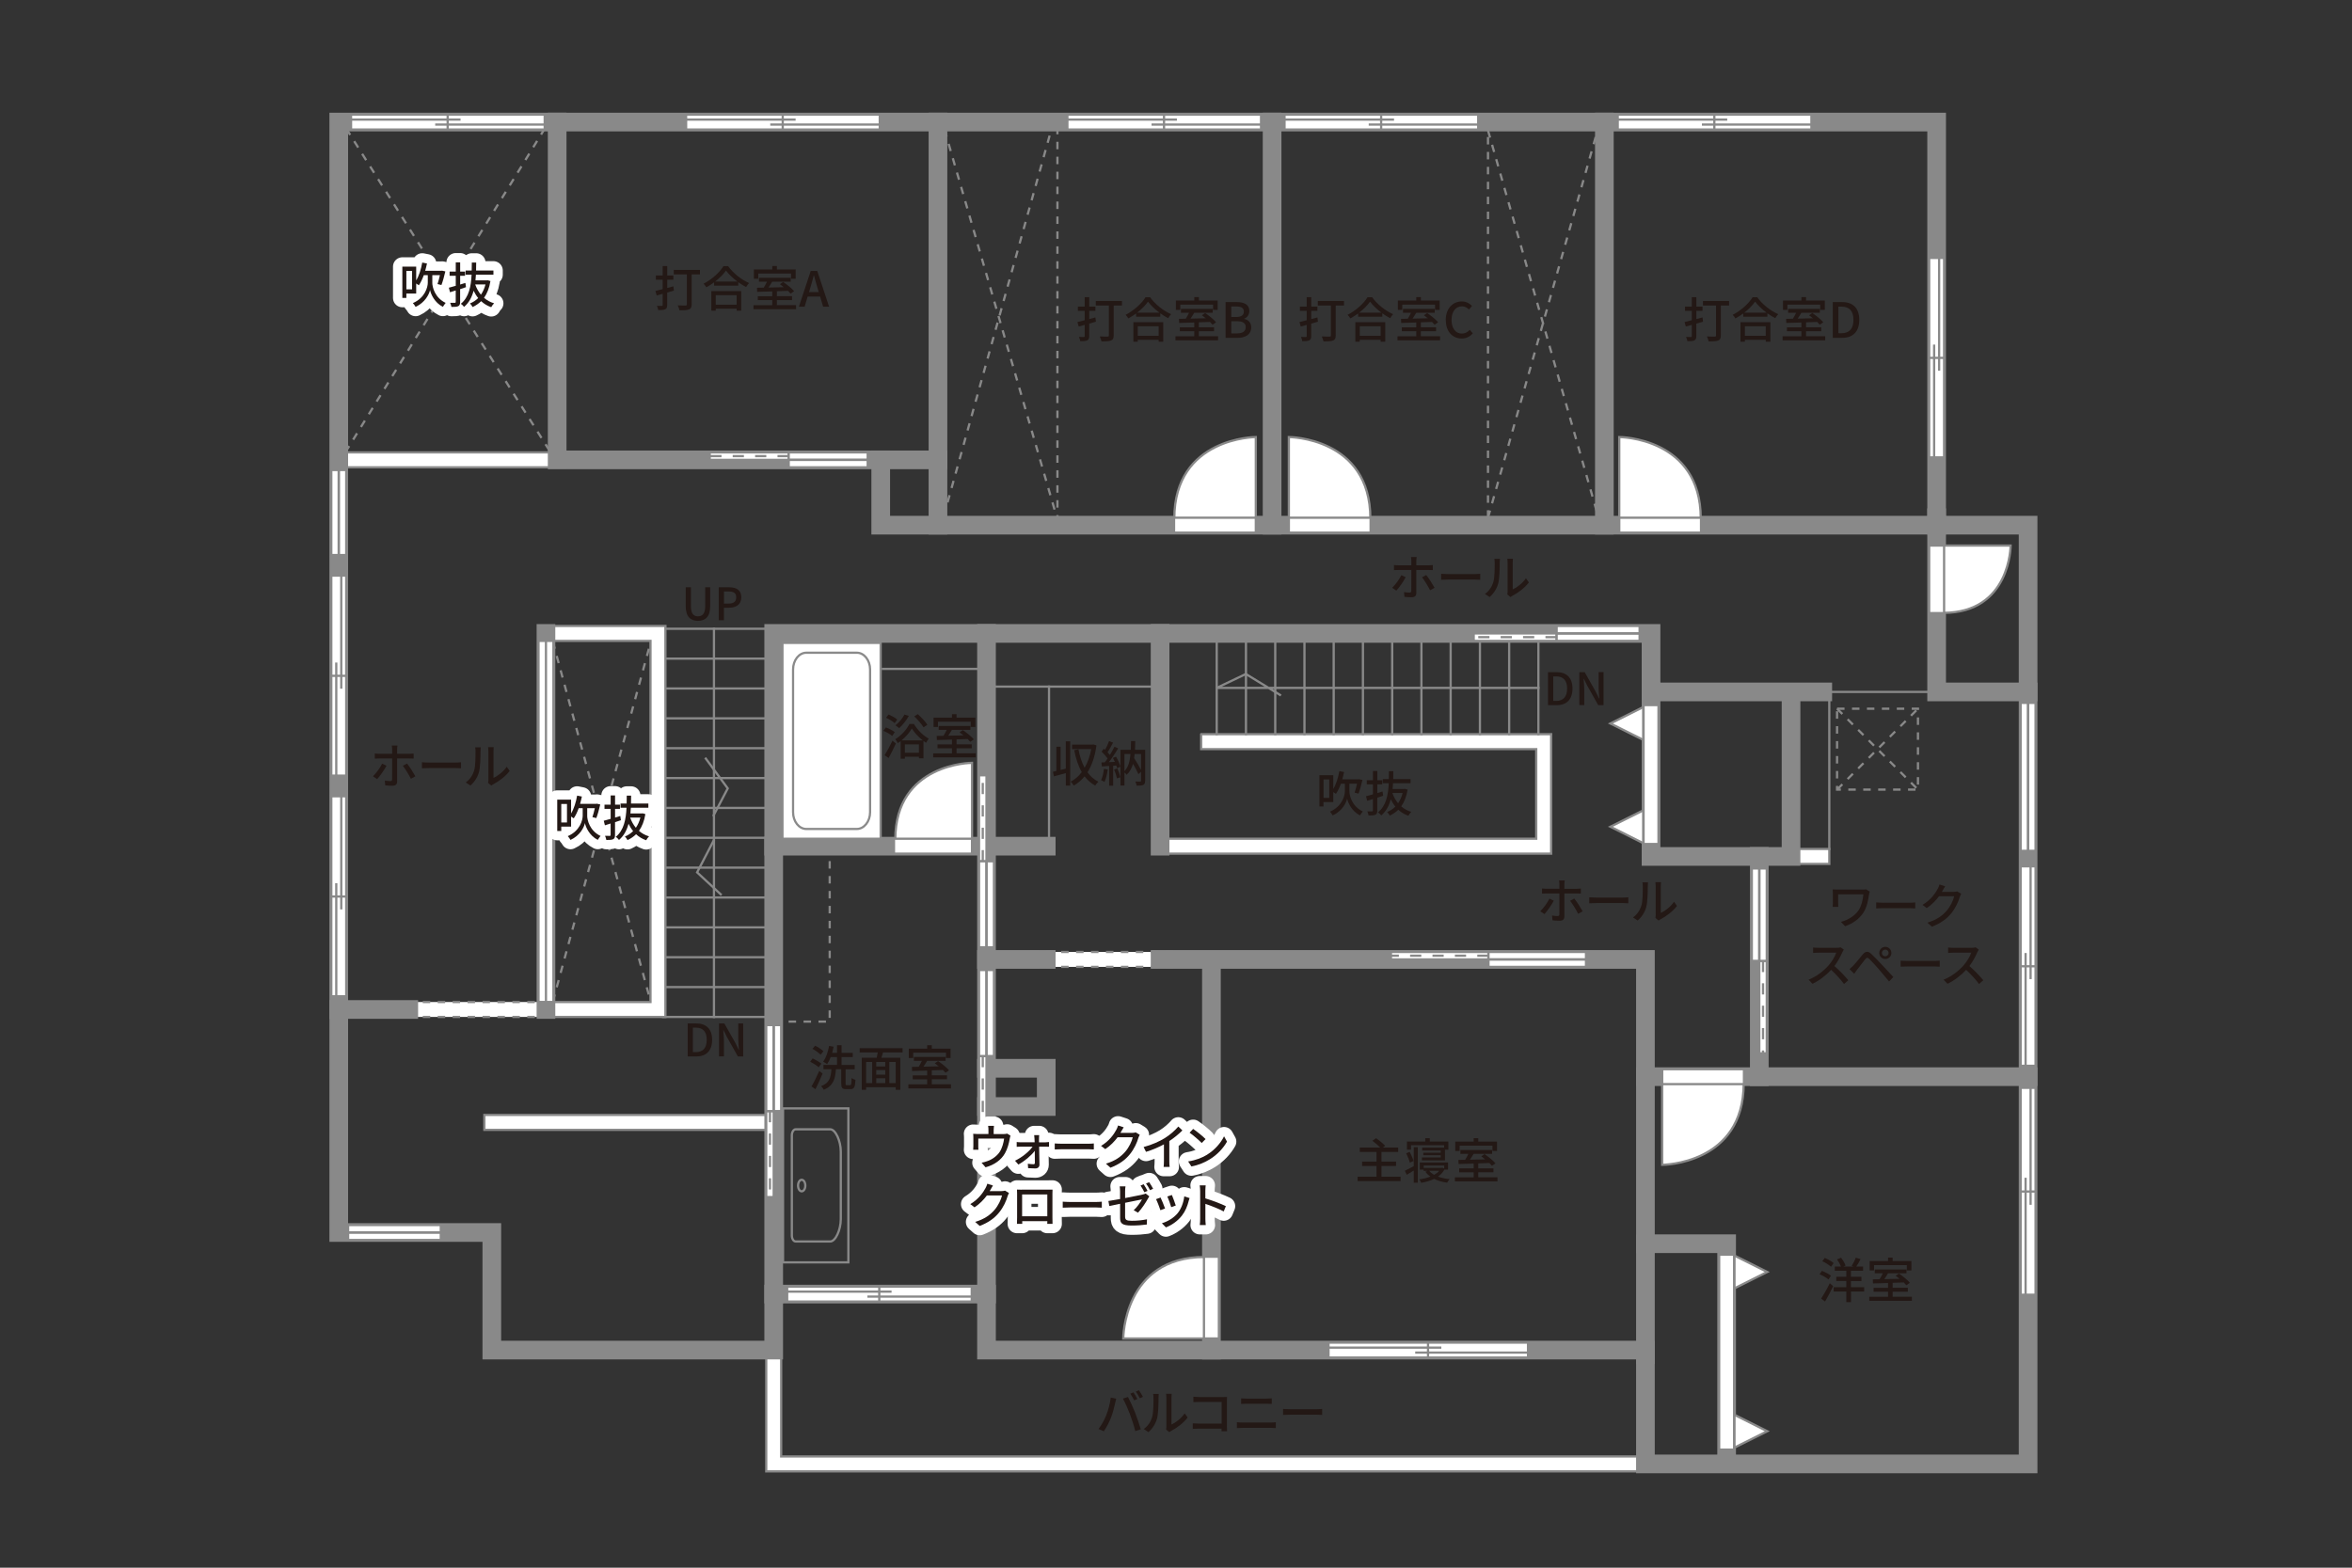 <?xml version="1.0" encoding="UTF-8"?><svg xmlns="http://www.w3.org/2000/svg" viewBox="0 0 630 420"><rect x="0" y="0" width="630" height="420" fill="#333333" stroke="none"/><defs><style>.cls-1{stroke-dasharray:3 3;}.cls-1,.cls-2,.cls-3,.cls-4,.cls-5,.cls-6,.cls-7,.cls-8,.cls-9{fill:none;}.cls-1,.cls-3,.cls-4,.cls-5,.cls-10,.cls-6,.cls-11,.cls-7,.cls-12,.cls-9{stroke:#898989;}.cls-1,.cls-3,.cls-4,.cls-5,.cls-10,.cls-11,.cls-7,.cls-12,.cls-9{stroke-width:.6px;}.cls-2,.cls-13{stroke:#8a8a8a;stroke-width:.59px;}.cls-3,.cls-5,.cls-10,.cls-7{stroke-miterlimit:10;}.cls-4,.cls-6,.cls-12{stroke-linecap:square;}.cls-14{fill:#231815;}.cls-5{fill-rule:evenodd;}.cls-13,.cls-10,.cls-11,.cls-12{fill:#fff;}.cls-10,.cls-7{stroke-dasharray:2 2;}.cls-6,.cls-8{stroke-width:5px;}.cls-11{isolation:isolate;}.cls-8{stroke:#fff;stroke-linejoin:round;}</style></defs><g id="_罫線"><line class="cls-12" x1="177.61" y1="272.45" x2="205.61" y2="272.45"/><line class="cls-12" x1="177.61" y1="264.45" x2="205.61" y2="264.45"/><line class="cls-12" x1="177.61" y1="256.45" x2="205.61" y2="256.45"/><line class="cls-12" x1="177.61" y1="248.45" x2="205.61" y2="248.45"/><line class="cls-12" x1="177.61" y1="240.45" x2="205.61" y2="240.45"/><line class="cls-12" x1="177.61" y1="232.45" x2="205.61" y2="232.45"/><line class="cls-12" x1="177.61" y1="224.45" x2="205.61" y2="224.45"/><line class="cls-12" x1="177.61" y1="216.45" x2="205.61" y2="216.45"/><line class="cls-12" x1="177.61" y1="208.45" x2="205.61" y2="208.45"/><line class="cls-12" x1="177.61" y1="200.45" x2="205.61" y2="200.45"/><line class="cls-12" x1="177.61" y1="192.45" x2="205.61" y2="192.45"/><line class="cls-12" x1="177.61" y1="184.45" x2="205.61" y2="184.45"/><line class="cls-12" x1="177.61" y1="176.45" x2="205.61" y2="176.45"/><line class="cls-12" x1="177.61" y1="168.45" x2="205.61" y2="168.45"/><line class="cls-7" x1="398.57" y1="32.7" x2="398.57" y2="140.7"/><line class="cls-7" x1="398.57" y1="34.95" x2="428.36" y2="139.33"/><line class="cls-7" x1="398.57" y1="138.7" x2="428.07" y2="34.37"/><line class="cls-12" x1="488.24" y1="185.37" x2="518.74" y2="185.37"/><line class="cls-11" x1="479.74" y1="229.45" x2="487.99" y2="229.45"/><rect class="cls-12" x="477.74" y="227.45" width="12.25" height="4"/><line class="cls-12" x1="489.99" y1="227.45" x2="489.99" y2="186.87"/><path class="cls-12" d="M321.74,196.7v4h89.75v24h-100.75v4h104.75v-32h-93.75Z"/><line class="cls-12" x1="412.07" y1="196.7" x2="412.07" y2="169.7"/><line class="cls-12" x1="404.24" y1="196.7" x2="404.24" y2="169.7"/><line class="cls-12" x1="396.41" y1="196.7" x2="396.41" y2="169.7"/><line class="cls-12" x1="388.57" y1="196.7" x2="388.57" y2="169.7"/><line class="cls-12" x1="380.74" y1="196.7" x2="380.74" y2="169.7"/><line class="cls-12" x1="372.91" y1="196.7" x2="372.91" y2="169.7"/><line class="cls-12" x1="365.07" y1="196.7" x2="365.07" y2="169.7"/><line class="cls-12" x1="357.24" y1="196.7" x2="357.24" y2="169.7"/><line class="cls-12" x1="349.41" y1="196.7" x2="349.41" y2="169.7"/><line class="cls-12" x1="341.58" y1="196.7" x2="341.58" y2="169.7"/><line class="cls-12" x1="333.74" y1="196.7" x2="333.74" y2="169.7"/><line class="cls-12" x1="325.91" y1="196.7" x2="325.91" y2="169.7"/><polyline class="cls-4" points="412.07 184.29 325.91 184.29 333.71 180.57 342.86 186.17"/><line class="cls-12" x1="264.24" y1="183.95" x2="310.74" y2="183.95"/><line class="cls-12" x1="280.99" y1="225.2" x2="280.99" y2="183.95"/><line class="cls-11" x1="278.24" y1="257.04" x2="313.24" y2="257.04"/><rect class="cls-10" x="276.24" y="255.04" width="39" height="4"/><line class="cls-11" x1="131.74" y1="300.7" x2="206.57" y2="300.7"/><rect class="cls-12" x="129.74" y="298.7" width="78.83" height="4"/><line class="cls-12" x1="191.24" y1="168.45" x2="191.24" y2="272.45"/><line class="cls-7" x1="148.07" y1="171.87" x2="174.24" y2="268.2"/><line class="cls-7" x1="148.07" y1="268.37" x2="174.24" y2="172.2"/><line class="cls-11" x1="149.24" y1="123.2" x2="90.74" y2="123.2"/><rect class="cls-12" x="88.74" y="121.2" width="62.5" height="4"/><line class="cls-7" x1="92.74" y1="34.45" x2="147.49" y2="121.2"/><line class="cls-7" x1="92.49" y1="121.2" x2="146.99" y2="32.7"/><line class="cls-11" x1="146.24" y1="270.45" x2="107.24" y2="270.45"/><rect class="cls-10" x="105.24" y="268.45" width="43" height="4"/><polyline class="cls-7" points="207.24 273.7 222.24 273.7 222.24 228.37"/><path class="cls-12" d="M205.24,359.7v34.5h237.5v-4h-233.5v-30.5h-4Z"/><polygon class="cls-12" points="144.24 167.7 144.24 171.7 174.24 171.7 174.24 268.45 144.24 268.45 144.24 272.45 178.24 272.45 178.24 167.7 144.24 167.7"/><polyline class="cls-7" points="252.99 34.7 283.24 139.2 283.24 32.7"/><line class="cls-7" x1="252.74" y1="138.45" x2="281.74" y2="34.2"/><line class="cls-12" x1="236.49" y1="179.2" x2="262.57" y2="179.2"/><polyline class="cls-4" points="191.16 225.19 186.73 233.72 193.05 239.6"/><polyline class="cls-4" points="191.16 218.42 194.93 211.22 189.06 203.24"/></g><g id="_外壁"><polygon class="cls-6" points="90.74 32.7 518.74 32.7 518.74 140.7 543.24 140.7 543.24 392.2 440.74 392.2 440.74 361.7 264.24 361.7 264.24 346.7 207.24 346.7 207.24 361.7 131.74 361.7 131.74 330.2 90.74 330.2 90.74 32.7"/><polyline class="cls-6" points="149.24 32.7 149.24 123.2 251.24 123.2 251.24 32.7"/><polyline class="cls-6" points="235.91 123.2 235.91 140.7 518.74 140.7"/><line class="cls-6" x1="340.74" y1="32.7" x2="340.74" y2="140.7"/><line class="cls-6" x1="429.74" y1="32.7" x2="429.74" y2="140.7"/><line class="cls-6" x1="251.24" y1="123.2" x2="251.24" y2="140.7"/><polyline class="cls-6" points="518.74 138.7 518.74 185.37 543.24 185.37"/><polyline class="cls-6" points="488.24 185.37 442.24 185.37 442.24 169.7 207.24 169.7 207.24 346.7"/><line class="cls-6" x1="109.49" y1="270.45" x2="90.74" y2="270.45"/><line class="cls-6" x1="146.24" y1="270.45" x2="146.24" y2="169.7"/><line class="cls-6" x1="264.24" y1="346.7" x2="264.24" y2="169.7"/><line class="cls-6" x1="207.24" y1="226.7" x2="280.24" y2="226.7"/><line class="cls-6" x1="264.24" y1="257.04" x2="280.24" y2="257.04"/><polyline class="cls-6" points="264.24 286.2 280.24 286.2 280.24 296.45 264.24 296.45"/><line class="cls-6" x1="310.74" y1="169.7" x2="310.74" y2="226.7"/><polyline class="cls-6" points="310.74 257.04 440.74 257.04 440.74 362.95"/><line class="cls-6" x1="324.49" y1="258.2" x2="324.49" y2="361.7"/><line class="cls-6" x1="440.74" y1="288.45" x2="543.24" y2="288.45"/><polyline class="cls-6" points="440.74 333.2 462.49 333.2 462.49 391.2"/><polyline class="cls-6" points="471.24 288.45 471.24 229.45 479.74 229.45 479.74 186.45"/><polyline class="cls-6" points="471.24 229.45 442.24 229.45 442.24 185.37"/></g><g id="_パーツ"><polygon class="cls-12" points="94.03 34.7 94.03 30.7 145.9 30.7 145.9 34.7 94.03 34.7 94.03 34.7"/><line class="cls-9" x1="119.91" y1="30.7" x2="119.91" y2="34.7"/><line class="cls-9" x1="94.03" y1="32.04" x2="123.36" y2="32.04"/><line class="cls-9" x1="116.57" y1="33.37" x2="145.9" y2="33.37"/><polygon class="cls-12" points="183.78 34.7 183.78 30.7 235.65 30.7 235.65 34.7 183.78 34.7 183.78 34.7"/><line class="cls-9" x1="209.66" y1="30.7" x2="209.66" y2="34.7"/><line class="cls-9" x1="183.78" y1="32.04" x2="213.11" y2="32.04"/><line class="cls-9" x1="206.32" y1="33.37" x2="235.65" y2="33.37"/><polygon class="cls-12" points="285.91 34.7 285.91 30.7 337.78 30.7 337.78 34.7 285.91 34.7 285.91 34.7"/><line class="cls-9" x1="311.79" y1="30.7" x2="311.79" y2="34.7"/><line class="cls-9" x1="285.91" y1="32.04" x2="315.24" y2="32.04"/><line class="cls-9" x1="308.45" y1="33.37" x2="337.78" y2="33.37"/><polygon class="cls-12" points="344.07 34.7 344.07 30.7 395.95 30.7 395.95 34.7 344.07 34.7 344.07 34.7"/><line class="cls-9" x1="369.95" y1="30.7" x2="369.95" y2="34.7"/><line class="cls-9" x1="344.07" y1="32.04" x2="373.4" y2="32.04"/><line class="cls-9" x1="366.62" y1="33.37" x2="395.95" y2="33.37"/><polygon class="cls-12" points="433.32 34.7 433.32 30.7 485.2 30.7 485.2 34.7 433.32 34.7 433.32 34.7"/><line class="cls-9" x1="459.2" y1="30.7" x2="459.2" y2="34.7"/><line class="cls-9" x1="433.32" y1="32.04" x2="462.65" y2="32.04"/><line class="cls-9" x1="455.87" y1="33.37" x2="485.2" y2="33.37"/><polygon class="cls-12" points="520.74 122.54 516.74 122.54 516.74 69.1 520.74 69.1 520.74 122.54 520.74 122.54"/><line class="cls-9" x1="516.74" y1="95.88" x2="520.74" y2="95.88"/><line class="cls-9" x1="518.07" y1="122.54" x2="518.07" y2="92.32"/><line class="cls-9" x1="519.41" y1="99.32" x2="519.41" y2="69.1"/><polygon class="cls-12" points="545.24 227.95 541.24 227.95 541.24 188.31 545.24 188.31 545.24 227.95 545.24 227.95"/><line class="cls-9" x1="543.24" y1="188.3" x2="543.24" y2="227.95"/><line class="cls-9" x1="543.24" y1="188.3" x2="543.24" y2="227.95"/><polygon class="cls-12" points="545.24 285.54 541.24 285.54 541.24 232.1 545.24 232.1 545.24 285.54 545.24 285.54"/><line class="cls-9" x1="541.24" y1="258.88" x2="545.24" y2="258.88"/><line class="cls-9" x1="542.57" y1="285.54" x2="542.57" y2="255.32"/><line class="cls-9" x1="543.91" y1="262.32" x2="543.91" y2="232.1"/><polygon class="cls-12" points="545.24 346.87 541.24 346.87 541.24 291.44 545.24 291.44 545.24 346.87 545.24 346.87"/><line class="cls-9" x1="541.24" y1="319.22" x2="545.24" y2="319.22"/><line class="cls-9" x1="542.57" y1="346.87" x2="542.57" y2="315.53"/><line class="cls-9" x1="543.91" y1="322.78" x2="543.91" y2="291.44"/><polygon class="cls-12" points="355.85 363.7 355.85 359.7 409.29 359.7 409.29 363.7 355.85 363.7 355.85 363.7"/><line class="cls-9" x1="382.51" y1="359.7" x2="382.51" y2="363.7"/><line class="cls-9" x1="355.85" y1="361.04" x2="386.07" y2="361.04"/><line class="cls-9" x1="379.07" y1="362.37" x2="409.29" y2="362.37"/><polygon class="cls-12" points="210.85 348.7 210.85 344.7 260.29 344.7 260.29 348.7 210.85 348.7 210.85 348.7"/><line class="cls-9" x1="235.52" y1="344.7" x2="235.52" y2="348.7"/><line class="cls-9" x1="210.85" y1="346.04" x2="238.81" y2="346.04"/><line class="cls-9" x1="232.34" y1="347.37" x2="260.29" y2="347.37"/><polygon class="cls-12" points="93.25 332.2 93.25 328.2 118.07 328.2 118.07 332.2 93.25 332.2 93.25 332.2"/><line class="cls-9" x1="118.07" y1="330.2" x2="93.25" y2="330.2"/><line class="cls-9" x1="118.07" y1="330.2" x2="93.25" y2="330.2"/><polygon class="cls-12" points="92.74 266.92 88.74 266.92 88.74 213.33 92.74 213.33 92.74 266.92 92.74 266.92"/><line class="cls-9" x1="88.74" y1="240.19" x2="92.74" y2="240.19"/><line class="cls-9" x1="90.07" y1="266.92" x2="90.07" y2="236.62"/><line class="cls-9" x1="91.41" y1="243.64" x2="91.41" y2="213.33"/><polygon class="cls-12" points="92.74 207.8 88.74 207.8 88.74 154.21 92.74 154.21 92.74 207.8 92.74 207.8"/><line class="cls-9" x1="88.74" y1="181.06" x2="92.74" y2="181.06"/><line class="cls-9" x1="90.07" y1="207.8" x2="90.07" y2="177.5"/><line class="cls-9" x1="91.41" y1="184.51" x2="91.41" y2="154.21"/><polygon class="cls-12" points="92.74 148.7 88.74 148.7 88.74 125.92 92.74 125.92 92.74 148.7 92.74 148.7"/><line class="cls-9" x1="90.74" y1="125.91" x2="90.74" y2="148.7"/><line class="cls-9" x1="90.74" y1="125.91" x2="90.74" y2="148.7"/><rect class="cls-12" x="190.1" y="121.2" width="21.16" height="2"/><polygon class="cls-12" points="232.42 125.2 232.42 121.2 211.26 121.2 211.26 125.2 232.42 125.2 232.42 125.2"/><line class="cls-9" x1="211.26" y1="123.2" x2="232.42" y2="123.2"/><line class="cls-9" x1="211.26" y1="123.2" x2="232.42" y2="123.2"/><line class="cls-1" x1="211.26" y1="122.2" x2="190.1" y2="122.2"/><path class="cls-12" d="M260.36,204.37v20.55h-20.55c0-20.52,20.55-20.55,20.55-20.55Z"/><polygon class="cls-12" points="239.46 228.7 239.46 224.7 260.36 224.7 260.36 228.7 239.46 228.7 239.46 228.7"/><rect class="cls-12" x="262.24" y="282.92" width="2" height="23.04"/><polygon class="cls-12" points="266.24 259.88 262.24 259.88 262.24 282.92 266.24 282.92 266.24 259.88 266.24 259.88"/><line class="cls-9" x1="264.24" y1="282.92" x2="264.24" y2="259.88"/><line class="cls-9" x1="264.24" y1="282.92" x2="264.24" y2="259.88"/><line class="cls-1" x1="263.24" y1="282.92" x2="263.24" y2="305.95"/><rect class="cls-12" x="372.57" y="255.04" width="26.12" height="2"/><polygon class="cls-12" points="424.82 259.04 424.82 255.04 398.7 255.04 398.7 259.04 424.82 259.04 424.82 259.04"/><line class="cls-9" x1="398.7" y1="257.04" x2="424.82" y2="257.04"/><line class="cls-9" x1="398.7" y1="257.04" x2="424.82" y2="257.04"/><line class="cls-1" x1="398.7" y1="256.04" x2="372.57" y2="256.04"/><path class="cls-12" d="M300.87,358.59h21.83v-21.83c-21.8,0-21.83,21.83-21.83,21.83Z"/><polygon class="cls-12" points="326.49 336.69 322.49 336.69 322.49 358.59 326.49 358.59 326.49 336.69 326.49 336.69"/><path class="cls-12" d="M336.38,117.09v21.83h-21.83c0-21.8,21.83-21.83,21.83-21.83Z"/><polygon class="cls-12" points="314.48 142.7 314.48 138.7 336.38 138.7 336.38 142.7 314.48 142.7 314.48 142.7"/><path class="cls-12" d="M345.23,117.09v21.83h21.83c0-21.8-21.83-21.83-21.83-21.83Z"/><polygon class="cls-12" points="367.13 142.7 367.13 138.7 345.23 138.7 345.23 142.7 367.13 142.7 367.13 142.7"/><path class="cls-12" d="M433.73,117.09v21.83h21.83c0-21.8-21.83-21.83-21.83-21.83Z"/><polygon class="cls-12" points="455.63 142.7 455.63 138.7 433.73 138.7 433.73 142.7 455.63 142.7 455.63 142.7"/><path class="cls-12" d="M445.23,312.07v-21.83h21.83c0,21.8-21.83,21.83-21.83,21.83Z"/><polygon class="cls-12" points="467.13 286.45 467.13 290.45 445.23 290.45 445.23 286.45 467.13 286.45 467.13 286.45"/><polyline class="cls-12" points="464.86 336.52 473.37 340.77 464.86 345.02"/><polyline class="cls-12" points="464.86 379.18 473.37 383.44 464.86 387.69"/><polygon class="cls-12" points="460.49 336.14 464.49 336.14 464.49 388.37 460.49 388.37 460.49 336.14 460.49 336.14"/><polyline class="cls-12" points="439.87 225.75 431.36 221.49 439.87 217.24"/><polyline class="cls-12" points="439.87 198.08 431.36 193.83 439.87 189.58"/><polygon class="cls-12" points="444.24 226.12 440.24 226.12 440.24 188.9 444.24 188.9 444.24 226.12 444.24 226.12"/><rect class="cls-12" x="471.24" y="257.43" width="2" height="24.77"/><polygon class="cls-12" points="469.24 232.67 473.24 232.67 473.24 257.43 469.24 257.43 469.24 232.67 469.24 232.67"/><line class="cls-9" x1="471.24" y1="257.43" x2="471.24" y2="232.67"/><line class="cls-9" x1="471.24" y1="257.43" x2="471.24" y2="232.67"/><line class="cls-1" x1="472.24" y1="257.43" x2="472.24" y2="282.2"/><path class="cls-12" d="M538.56,146.16h-18.03v18.03c18,0,18.03-18.03,18.03-18.03Z"/><polygon class="cls-12" points="516.74 164.26 520.74 164.26 520.74 146.16 516.74 146.16 516.74 164.26 516.74 164.26"/><rect class="cls-12" x="394.74" y="169.7" width="22.22" height="2"/><polygon class="cls-12" points="439.18 167.7 439.18 171.7 416.96 171.7 416.96 167.7 439.18 167.7 439.18 167.7"/><line class="cls-9" x1="416.96" y1="169.7" x2="439.17" y2="169.7"/><line class="cls-9" x1="416.96" y1="169.7" x2="439.17" y2="169.7"/><line class="cls-1" x1="416.96" y1="170.7" x2="394.74" y2="170.7"/><rect class="cls-12" x="262.24" y="207.71" width="2" height="23.04"/><polygon class="cls-12" points="266.24 253.79 262.24 253.79 262.24 230.75 266.24 230.75 266.24 253.79 266.24 253.79"/><line class="cls-9" x1="264.24" y1="230.75" x2="264.24" y2="253.79"/><line class="cls-9" x1="264.24" y1="230.75" x2="264.24" y2="253.79"/><line class="cls-1" x1="263.24" y1="230.75" x2="263.24" y2="207.71"/><rect class="cls-12" x="205.24" y="297.67" width="2" height="23.04"/><polygon class="cls-12" points="209.24 274.63 205.24 274.63 205.24 297.67 209.24 297.67 209.24 274.63 209.24 274.63"/><line class="cls-9" x1="207.24" y1="297.67" x2="207.24" y2="274.63"/><line class="cls-9" x1="207.24" y1="297.67" x2="207.24" y2="274.63"/><line class="cls-1" x1="206.24" y1="297.67" x2="206.24" y2="320.7"/><rect class="cls-7" x="492.07" y="189.87" width="21.67" height="21.67"/><line class="cls-7" x1="492.07" y1="189.87" x2="513.74" y2="211.54"/><line class="cls-7" x1="492.07" y1="211.54" x2="513.74" y2="189.87"/><rect class="cls-3" x="209.74" y="296.95" width="17.5" height="41.25"/><path class="cls-5" d="M214.72,319.17c-.53-.02-.96-.71-.95-1.57,0-.85.45-1.54.98-1.52.54.01.97.71.96,1.57,0,.85-.45,1.54-.99,1.52Z"/><path class="cls-3" d="M225.21,317.58v-9.04c0-2.89-1.42-5.99-2.83-5.99h-9.25c-.56,0-1.03.74-1.03,1.64v26.78c0,.9.46,1.64,1.03,1.64h9.25c1.41,0,2.83-3.1,2.83-5.99v-9.04Z"/><polygon class="cls-12" points="144.24 171.7 148.24 171.7 148.24 268.44 144.24 268.44 144.24 171.7 144.24 171.7"/><line class="cls-9" x1="146.24" y1="268.45" x2="146.24" y2="171.7"/></g><g id="_文字"><path class="cls-14" d="M219.29,285.94c-.47-.46-1.47-1.09-2.27-1.5l.66-.88c.81.38,1.82.96,2.33,1.4l-.72.97ZM220.34,287.61c-.56,1.38-1.27,2.95-1.91,4.2l-1.07-.74c.6-.99,1.44-2.67,2.08-4.16l.9.7ZM219.8,282.56c-.46-.48-1.39-1.16-2.18-1.57l.73-.83c.77.38,1.74,1,2.21,1.48l-.75.92ZM227.71,290.73c.3,0,.35-.27.39-1.9.26.19.74.39,1.05.48-.1,1.95-.38,2.48-1.33,2.48h-1.18c-1.05,0-1.31-.35-1.31-1.51v-3.82h-1.42c-.19,2.63-.7,4.45-3.25,5.5-.14-.3-.47-.75-.74-.96,2.27-.84,2.63-2.34,2.78-4.54h-2.13v-1.16h3.64v-2.11h-1.7c-.27.73-.6,1.38-.96,1.89-.25-.17-.77-.51-1.07-.65.78-1,1.31-2.61,1.6-4.22l1.22.22c-.12.56-.25,1.1-.4,1.64h1.31v-2.05h1.21v2.05h3v1.13h-3v2.11h3.52v1.16h-2.44v3.82c0,.38.05.44.34.44h.87Z"/><path class="cls-14" d="M236.53,281.96c-.16.48-.31.99-.44,1.43h5.07v8.57h-1.24v-.68h-7.92v.68h-1.17v-8.57h4c.1-.44.21-.96.29-1.43h-4.85v-1.14h11.49v1.14h-5.24ZM232,290.17h1.62v-5.67h-1.62v5.67ZM237.12,284.5h-2.42v1.22h2.42v-1.22ZM237.12,286.68h-2.42v1.24h2.42v-1.24ZM234.71,290.17h2.42v-1.29h-2.42v1.29ZM239.92,284.5h-1.7v5.67h1.7v-5.67Z"/><path class="cls-14" d="M254.73,290.51v1.08h-11.41v-1.08h5.03v-1.35h-3.87v-1.05h3.87v-1.29c-1.52.04-2.94.08-4.04.12l-.05-1.11c.53,0,1.16-.01,1.82-.03.3-.48.61-1.07.86-1.59h-2.15v-1.04h8.5v1.04h-4.95c-.31.52-.65,1.08-.99,1.56,1.29-.03,2.69-.06,4.1-.09-.35-.29-.71-.57-1.05-.81l.87-.6c1.04.7,2.33,1.76,2.94,2.48l-.95.66c-.17-.22-.42-.48-.69-.75-.99.04-2,.06-2.98.1v1.33h4.07v1.05h-4.07v1.35h5.15ZM244.6,283.45h-1.18v-2.51h4.93v-.92h1.24v.92h5.03v2.51h-1.23v-1.42h-8.78v1.42Z"/><path class="cls-14" d="M238.98,197.17c-.49-.44-1.52-1.03-2.35-1.38l.66-.91c.81.31,1.86.85,2.39,1.26l-.7,1.03ZM236.95,202.33c.6-.94,1.44-2.48,2.11-3.89l.91.74c-.57,1.3-1.3,2.72-1.95,3.9l-1.07-.75ZM239.64,193.74c-.48-.46-1.48-1.07-2.3-1.44l.66-.87c.81.33,1.82.88,2.34,1.34l-.7.98ZM244.79,193.95c.96,1.6,2.51,3.16,3.98,3.93-.23.3-.52.75-.71,1.12-.23-.14-.47-.31-.7-.48v4.65h-1.21v-.43h-3.77v.52h-1.14v-4.71c-.26.19-.52.38-.78.55-.13-.33-.43-.78-.66-1.07,1.59-.92,3.11-2.65,3.8-4.08h1.21ZM243.44,191.8c-.66,1.21-1.69,2.47-2.59,3.28-.23-.21-.71-.59-1.01-.75.94-.71,1.86-1.81,2.43-2.89l1.17.36ZM247.16,198.36c-1.14-.9-2.26-2.11-2.92-3.19-.58,1.04-1.59,2.24-2.76,3.19h5.68ZM246.14,201.67v-2.24h-3.77v2.24h3.77ZM247.39,194.86c-.48-.79-1.55-2.03-2.5-2.93l.95-.6c.94.84,2.07,2.03,2.56,2.85l-1.01.68Z"/><path class="cls-14" d="M261.37,201.83v1.08h-11.41v-1.08h5.03v-1.35h-3.87v-1.05h3.87v-1.29c-1.52.04-2.94.08-4.04.12l-.05-1.1c.53,0,1.16-.01,1.82-.03.3-.48.61-1.07.86-1.59h-2.15v-1.04h8.5v1.04h-4.95c-.31.52-.65,1.08-.99,1.56,1.29-.03,2.69-.07,4.09-.09-.35-.29-.71-.57-1.05-.81l.87-.6c1.04.7,2.33,1.75,2.94,2.48l-.95.66c-.17-.22-.42-.48-.69-.75-.99.04-2,.06-2.98.1v1.33h4.07v1.05h-4.07v1.35h5.15ZM251.24,194.77h-1.18v-2.51h4.93v-.92h1.23v.92h5.03v2.51h-1.23v-1.42h-8.78v1.42Z"/><path class="cls-14" d="M115.79,75.72c0,1.16.66,4.04,3.58,5.43-.22.27-.58.77-.74,1.05-2.21-1.09-3.22-3.38-3.44-4.5-.23,1.14-1.35,3.37-3.87,4.51-.14-.26-.49-.77-.73-1.01,3.26-1.4,4-4.28,4-5.47v-2.02h-1.07c-.38,1.05-.83,1.99-1.33,2.72-.16-.13-.44-.31-.71-.48v2.69h-2.63v1.18h-1.08v-8.39h3.71v3.69c.77-1.26,1.31-3.02,1.62-4.78l1.27.25c-.13.66-.3,1.31-.48,1.95h4.32l.2-.03.88.2c-.3,1.29-.69,2.74-1.05,3.65l-1.05-.26c.21-.61.46-1.51.65-2.39h-2.04v2ZM110.38,72.57h-1.53v4.95h1.53v-4.95Z"/><path class="cls-14" d="M124.81,76.94c-.51.17-1.04.35-1.56.52v3.43c0,.62-.13.95-.51,1.14-.38.17-.94.21-1.82.2-.04-.3-.19-.78-.35-1.11.55.03,1.08.03,1.25.01.18,0,.25-.05.25-.25v-3.06c-.55.17-1.07.34-1.53.48l-.31-1.22c.52-.13,1.16-.31,1.85-.51v-2.68h-1.65v-1.12h1.65v-2.47h1.18v2.47h1.31v1.12h-1.31v2.34c.47-.14.94-.29,1.4-.43l.16,1.12ZM131.37,75.29c-.3,1.87-.9,3.35-1.72,4.5.75.65,1.66,1.16,2.7,1.47-.26.23-.61.73-.77,1.04-1.05-.36-1.95-.91-2.7-1.61-.68.66-1.44,1.18-2.3,1.57-.14-.29-.45-.74-.69-.97.82-.31,1.56-.81,2.2-1.44-.48-.58-.88-1.23-1.23-1.96-.46,1.72-1.24,3.22-2.56,4.33-.19-.27-.56-.65-.87-.82,2.2-1.77,2.74-4.72,2.89-7.81h-1.6v-1.12h1.63c.01-.71.03-1.42.03-2.12h1.17c0,.7-.01,1.4-.03,2.12h4.65v1.12h-4.69c-.03.52-.06,1.03-.12,1.53h3.08l.21-.03.73.21ZM127.29,76.21c.35,1.01.87,1.95,1.53,2.74.53-.77.95-1.69,1.22-2.74h-2.76Z"/><path class="cls-8" d="M115.79,75.72c0,1.16.66,4.04,3.58,5.43-.22.27-.58.77-.74,1.05-2.21-1.09-3.22-3.38-3.44-4.5-.23,1.14-1.35,3.37-3.87,4.51-.14-.26-.49-.77-.73-1.01,3.26-1.4,4-4.28,4-5.47v-2.02h-1.07c-.38,1.05-.83,1.99-1.33,2.72-.16-.13-.44-.31-.71-.48v2.69h-2.63v1.18h-1.08v-8.39h3.71v3.69c.77-1.26,1.31-3.02,1.62-4.78l1.27.25c-.13.66-.3,1.31-.48,1.95h4.32l.2-.03.88.2c-.3,1.29-.69,2.74-1.05,3.65l-1.05-.26c.21-.61.46-1.51.65-2.39h-2.04v2ZM110.38,72.57h-1.53v4.95h1.53v-4.95Z"/><path class="cls-8" d="M124.81,76.94c-.51.17-1.04.35-1.56.52v3.43c0,.62-.13.95-.51,1.14-.38.17-.94.21-1.82.2-.04-.3-.19-.78-.35-1.11.55.03,1.08.03,1.25.01.18,0,.25-.05.25-.25v-3.06c-.55.17-1.07.34-1.53.48l-.31-1.22c.52-.13,1.16-.31,1.85-.51v-2.68h-1.65v-1.12h1.65v-2.47h1.18v2.47h1.31v1.12h-1.31v2.34c.47-.14.94-.29,1.4-.43l.16,1.12ZM131.37,75.29c-.3,1.87-.9,3.35-1.72,4.5.75.65,1.66,1.16,2.7,1.47-.26.23-.61.73-.77,1.04-1.05-.36-1.95-.91-2.7-1.61-.68.66-1.44,1.18-2.3,1.57-.14-.29-.45-.74-.69-.97.82-.31,1.56-.81,2.2-1.44-.48-.58-.88-1.23-1.23-1.96-.46,1.72-1.24,3.22-2.56,4.33-.19-.27-.56-.65-.87-.82,2.2-1.77,2.74-4.72,2.89-7.81h-1.6v-1.12h1.63c.01-.71.03-1.42.03-2.12h1.17c0,.7-.01,1.4-.03,2.12h4.65v1.12h-4.69c-.03.52-.06,1.03-.12,1.53h3.08l.21-.03.73.21ZM127.29,76.21c.35,1.01.87,1.95,1.53,2.74.53-.77.95-1.69,1.22-2.74h-2.76Z"/><path class="cls-14" d="M115.79,75.72c0,1.16.66,4.04,3.58,5.43-.22.27-.58.77-.74,1.05-2.21-1.09-3.22-3.38-3.44-4.5-.23,1.14-1.35,3.37-3.87,4.51-.14-.26-.49-.77-.73-1.01,3.26-1.4,4-4.28,4-5.47v-2.02h-1.07c-.38,1.05-.83,1.99-1.33,2.72-.16-.13-.44-.31-.71-.48v2.69h-2.63v1.18h-1.08v-8.39h3.71v3.69c.77-1.26,1.31-3.02,1.62-4.78l1.27.25c-.13.66-.3,1.31-.48,1.95h4.32l.2-.03.88.2c-.3,1.29-.69,2.74-1.05,3.65l-1.05-.26c.21-.61.46-1.51.65-2.39h-2.04v2ZM110.38,72.57h-1.53v4.95h1.53v-4.95Z"/><path class="cls-14" d="M124.81,76.94c-.51.17-1.04.35-1.56.52v3.43c0,.62-.13.95-.51,1.14-.38.17-.94.21-1.82.2-.04-.3-.19-.78-.35-1.11.55.03,1.08.03,1.25.01.18,0,.25-.05.25-.25v-3.06c-.55.17-1.07.34-1.53.48l-.31-1.22c.52-.13,1.16-.31,1.85-.51v-2.68h-1.65v-1.12h1.65v-2.47h1.18v2.47h1.31v1.12h-1.31v2.34c.47-.14.94-.29,1.4-.43l.16,1.12ZM131.37,75.29c-.3,1.87-.9,3.35-1.72,4.5.75.65,1.66,1.16,2.7,1.47-.26.23-.61.73-.77,1.04-1.05-.36-1.95-.91-2.7-1.61-.68.66-1.44,1.18-2.3,1.57-.14-.29-.45-.74-.69-.97.82-.31,1.56-.81,2.2-1.44-.48-.58-.88-1.23-1.23-1.96-.46,1.72-1.24,3.22-2.56,4.33-.19-.27-.56-.65-.87-.82,2.2-1.77,2.74-4.72,2.89-7.81h-1.6v-1.12h1.63c.01-.71.03-1.42.03-2.12h1.17c0,.7-.01,1.4-.03,2.12h4.65v1.12h-4.69c-.03.52-.06,1.03-.12,1.53h3.08l.21-.03.73.21ZM127.29,76.21c.35,1.01.87,1.95,1.53,2.74.53-.77.95-1.69,1.22-2.74h-2.76Z"/><path class="cls-14" d="M101.02,208.73l-1.12-.75c.86-.82,1.94-2.31,2.46-3.39l1.16.56c-.57,1.13-1.78,2.81-2.5,3.59ZM106.37,200.76v1.2h3.26c.34,0,.82-.03,1.16-.07v1.34c-.38-.03-.82-.03-1.14-.03h-3.28v6.19c0,.71-.38,1.12-1.22,1.12-.61,0-1.38-.04-1.96-.1l-.12-1.29c.56.1,1.14.14,1.48.14s.48-.13.48-.48c.01-.61.01-4.9.01-5.53v-.05h-3.47c-.4,0-.82.01-1.18.04v-1.37c.38.05.77.08,1.17.08h3.48v-1.21c0-.3-.05-.81-.1-1.01h1.53c-.04.18-.1.73-.1,1.03ZM111.26,207.98l-1.2.66c-.55-1.07-1.5-2.67-2.16-3.47l1.12-.61c.69.83,1.72,2.47,2.24,3.42Z"/><path class="cls-14" d="M114.96,204.3h7.07c.62,0,1.13-.05,1.46-.08v1.61c-.29-.01-.88-.06-1.46-.06h-7.07c-.71,0-1.5.03-1.94.06v-1.61c.43.03,1.24.08,1.94.08Z"/><path class="cls-14" d="M126.99,206.46c.38-1.16.38-3.69.38-5.19,0-.44-.03-.75-.1-1.05h1.51c-.01.1-.07.58-.07,1.04,0,1.48-.05,4.25-.4,5.55-.39,1.43-1.21,2.7-2.31,3.64l-1.25-.83c1.13-.78,1.87-1.96,2.25-3.16ZM130.82,208.92v-7.7c0-.53-.08-.96-.08-1.04h1.51c-.01.08-.06.51-.06,1.04v7.19c1.13-.51,2.6-1.61,3.54-2.99l.79,1.12c-1.11,1.47-2.94,2.83-4.43,3.59-.23.13-.39.25-.49.33l-.86-.71c.05-.22.09-.52.09-.82Z"/><path class="cls-14" d="M157.28,218.53c0,1.16.66,4.04,3.58,5.43-.22.27-.58.77-.74,1.05-2.21-1.09-3.22-3.38-3.44-4.5-.23,1.14-1.35,3.37-3.87,4.51-.14-.26-.49-.77-.73-1.01,3.26-1.4,4-4.28,4-5.47v-2.02h-1.07c-.38,1.05-.83,1.99-1.33,2.72-.16-.13-.44-.31-.71-.48v2.69h-2.63v1.18h-1.08v-8.39h3.71v3.69c.77-1.26,1.31-3.02,1.62-4.78l1.27.25c-.13.66-.3,1.31-.48,1.95h4.32l.2-.03.88.2c-.3,1.29-.69,2.74-1.05,3.65l-1.05-.26c.21-.61.46-1.51.65-2.39h-2.04v2ZM151.87,215.39h-1.53v4.95h1.53v-4.95Z"/><path class="cls-14" d="M166.3,219.75c-.51.17-1.04.35-1.56.52v3.43c0,.62-.13.95-.51,1.14-.38.17-.94.21-1.82.2-.04-.3-.19-.78-.35-1.11.55.03,1.08.03,1.25.01.18,0,.25-.05.25-.25v-3.06c-.55.17-1.07.34-1.53.48l-.31-1.22c.52-.13,1.16-.31,1.85-.51v-2.68h-1.65v-1.12h1.65v-2.47h1.18v2.47h1.31v1.12h-1.31v2.34c.47-.14.94-.29,1.4-.43l.16,1.12ZM172.87,218.1c-.3,1.87-.9,3.35-1.72,4.5.75.65,1.66,1.16,2.7,1.47-.26.23-.61.73-.77,1.04-1.05-.36-1.95-.91-2.7-1.61-.68.66-1.44,1.18-2.3,1.57-.14-.29-.45-.74-.69-.97.82-.31,1.56-.81,2.2-1.44-.48-.58-.88-1.23-1.23-1.96-.46,1.72-1.24,3.22-2.56,4.33-.19-.27-.56-.65-.87-.82,2.2-1.77,2.74-4.72,2.89-7.81h-1.6v-1.12h1.63c.01-.71.03-1.42.03-2.12h1.17c0,.7-.01,1.4-.03,2.12h4.65v1.12h-4.69c-.03.52-.06,1.03-.12,1.53h3.08l.21-.03.73.21ZM168.79,219.03c.35,1.01.87,1.95,1.53,2.74.53-.77.95-1.69,1.22-2.74h-2.76Z"/><path class="cls-8" d="M157.28,218.53c0,1.16.66,4.04,3.58,5.43-.22.27-.58.77-.74,1.05-2.21-1.09-3.22-3.38-3.44-4.5-.23,1.14-1.35,3.37-3.87,4.51-.14-.26-.49-.77-.73-1.01,3.26-1.4,4-4.28,4-5.47v-2.02h-1.07c-.38,1.05-.83,1.99-1.33,2.72-.16-.13-.44-.31-.71-.48v2.69h-2.63v1.18h-1.08v-8.39h3.71v3.69c.77-1.26,1.31-3.02,1.62-4.78l1.27.25c-.13.66-.3,1.31-.48,1.95h4.32l.2-.03.88.2c-.3,1.29-.69,2.74-1.05,3.65l-1.05-.26c.21-.61.46-1.51.65-2.39h-2.04v2ZM151.87,215.39h-1.53v4.95h1.53v-4.95Z"/><path class="cls-8" d="M166.3,219.75c-.51.17-1.04.35-1.56.52v3.43c0,.62-.13.95-.51,1.14-.38.17-.94.21-1.82.2-.04-.3-.19-.78-.35-1.11.55.03,1.08.03,1.25.01.18,0,.25-.05.25-.25v-3.06c-.55.17-1.07.34-1.53.48l-.31-1.22c.52-.13,1.16-.31,1.85-.51v-2.68h-1.65v-1.12h1.65v-2.47h1.18v2.47h1.31v1.12h-1.31v2.34c.47-.14.94-.29,1.4-.43l.16,1.12ZM172.87,218.1c-.3,1.87-.9,3.35-1.72,4.5.75.65,1.66,1.16,2.7,1.47-.26.23-.61.73-.77,1.04-1.05-.36-1.95-.91-2.7-1.61-.68.66-1.44,1.18-2.3,1.57-.14-.29-.45-.74-.69-.97.82-.31,1.56-.81,2.2-1.44-.48-.58-.88-1.23-1.23-1.96-.46,1.72-1.24,3.22-2.56,4.33-.19-.27-.56-.65-.87-.82,2.2-1.77,2.74-4.72,2.89-7.81h-1.6v-1.12h1.63c.01-.71.03-1.42.03-2.12h1.17c0,.7-.01,1.4-.03,2.12h4.65v1.12h-4.69c-.03.52-.06,1.03-.12,1.53h3.08l.21-.03.73.21ZM168.79,219.03c.35,1.01.87,1.95,1.53,2.74.53-.77.95-1.69,1.22-2.74h-2.76Z"/><path class="cls-14" d="M157.28,218.53c0,1.16.66,4.04,3.58,5.43-.22.27-.58.77-.74,1.05-2.21-1.09-3.22-3.38-3.44-4.5-.23,1.14-1.35,3.37-3.87,4.51-.14-.26-.49-.77-.73-1.01,3.26-1.4,4-4.28,4-5.47v-2.02h-1.07c-.38,1.05-.83,1.99-1.33,2.72-.16-.13-.44-.31-.71-.48v2.69h-2.63v1.18h-1.08v-8.39h3.71v3.69c.77-1.26,1.31-3.02,1.62-4.78l1.27.25c-.13.66-.3,1.31-.48,1.95h4.32l.2-.03.88.2c-.3,1.29-.69,2.74-1.05,3.65l-1.05-.26c.21-.61.46-1.51.65-2.39h-2.04v2ZM151.87,215.39h-1.53v4.95h1.53v-4.95Z"/><path class="cls-14" d="M166.3,219.75c-.51.17-1.04.35-1.56.52v3.43c0,.62-.13.95-.51,1.14-.38.17-.94.21-1.82.2-.04-.3-.19-.78-.35-1.11.55.03,1.08.03,1.25.01.18,0,.25-.05.25-.25v-3.06c-.55.17-1.07.34-1.53.48l-.31-1.22c.52-.13,1.16-.31,1.85-.51v-2.68h-1.65v-1.12h1.65v-2.47h1.18v2.47h1.31v1.12h-1.31v2.34c.47-.14.94-.29,1.4-.43l.16,1.12ZM172.87,218.1c-.3,1.87-.9,3.35-1.72,4.5.75.65,1.66,1.16,2.7,1.47-.26.23-.61.73-.77,1.04-1.05-.36-1.95-.91-2.7-1.61-.68.66-1.44,1.18-2.3,1.57-.14-.29-.45-.74-.69-.97.82-.31,1.56-.81,2.2-1.44-.48-.58-.88-1.23-1.23-1.96-.46,1.72-1.24,3.22-2.56,4.33-.19-.27-.56-.65-.87-.82,2.2-1.77,2.74-4.72,2.89-7.81h-1.6v-1.12h1.63c.01-.71.03-1.42.03-2.12h1.17c0,.7-.01,1.4-.03,2.12h4.65v1.12h-4.69c-.03.52-.06,1.03-.12,1.53h3.08l.21-.03.73.21ZM168.79,219.03c.35,1.01.87,1.95,1.53,2.74.53-.77.95-1.69,1.22-2.74h-2.76Z"/><path class="cls-14" d="M285.49,198.61h1.17v11.86h-1.17v-3.35c-1.12.31-2.26.62-3.19.87l-.27-1.22c.27-.06.58-.13.92-.22v-6.5h1.13v6.23l1.4-.35v-7.31ZM293.69,199.68c-.39,2.98-1.22,5.37-2.4,7.23.78,1.08,1.74,1.94,2.93,2.52-.27.23-.68.72-.86,1.04-1.13-.62-2.07-1.46-2.85-2.48-.83,1.03-1.81,1.85-2.89,2.47-.18-.31-.55-.81-.85-1.04,1.12-.57,2.13-1.44,2.99-2.57-.94-1.64-1.59-3.63-2.03-5.88l1.14-.21c.35,1.83.88,3.51,1.65,4.93.81-1.39,1.43-3.08,1.78-5h-5.14v-1.2h5.49l.22-.04.81.23Z"/><path class="cls-14" d="M296.72,206.16c-.17,1.22-.47,2.48-.87,3.32-.19-.14-.68-.36-.92-.46.39-.78.64-1.92.77-3.04l1.03.18ZM298.93,202.72c.52.84,1.03,1.96,1.18,2.69l-.88.39c-.04-.21-.12-.44-.21-.7l-.85.05v5.34h-1.08v-5.28c-.71.04-1.38.08-1.96.12l-.1-1.07.91-.03c.23-.31.49-.66.74-1.03-.4-.58-1.04-1.29-1.61-1.82l.58-.79c.12.09.23.2.35.3.4-.71.83-1.65,1.07-2.35l1.07.42c-.46.87-1,1.87-1.47,2.59.23.25.45.49.62.71.47-.77.91-1.56,1.23-2.22l1,.46c-.73,1.18-1.66,2.6-2.51,3.69.52-.01,1.07-.04,1.62-.08-.17-.36-.35-.73-.53-1.05l.82-.34ZM299.29,205.88c.32.74.68,1.72.82,2.35l-.92.31c-.13-.64-.44-1.62-.77-2.38l.87-.29ZM306.73,209.17c0,.58-.12.92-.49,1.12-.38.18-.95.2-1.79.2-.04-.3-.19-.82-.35-1.12.56.04,1.14.03,1.31.03s.23-.05.23-.23v-2.41l-.71.65c-.31-.73-.87-1.79-1.44-2.77-.34,1.18-.87,2.18-1.72,2.94-.12-.2-.35-.46-.57-.64v3.52h-1.08v-9.58h2.78c.03-.74.04-1.52.05-2.34h1.13c-.01.81-.03,1.59-.06,2.34h2.72v8.29ZM301.19,206.61c1.05-1.09,1.46-2.68,1.62-4.6h-1.62v4.6ZM303.92,202c-.03.39-.08.75-.13,1.12.68,1.03,1.4,2.27,1.85,3.18v-4.3h-1.72Z"/><path class="cls-14" d="M180.5,77.86l-1.79.51v3.35c0,.62-.14.95-.52,1.13-.4.21-.96.23-1.87.23-.04-.31-.21-.82-.36-1.14.57.03,1.13.03,1.29.01.18,0,.25-.06.25-.25v-2.99l-1.6.44-.34-1.2c.55-.13,1.21-.3,1.94-.49v-2.52h-1.82v-1.14h1.82v-2.52h1.22v2.52h1.65v1.14h-1.65v2.21l1.65-.44.14,1.14ZM187.48,73.52h-2.21v8.01c0,.77-.18,1.16-.7,1.36-.52.22-1.35.25-2.56.25-.06-.36-.3-.96-.48-1.33.87.05,1.82.04,2.11.04.25-.01.34-.09.34-.32v-8.01h-3.5v-1.21h7.01v1.21Z"/><path class="cls-14" d="M195.02,71.29c1.39,1.94,3.59,3.65,5.63,4.54-.3.3-.58.71-.79,1.08-.69-.36-1.42-.81-2.11-1.31v.92h-6.47v-.88c-.66.49-1.38.94-2.09,1.33-.14-.29-.49-.71-.74-.96,2.22-1.13,4.36-3.08,5.34-4.71h1.24ZM190.53,77.99h8.01v5.23h-1.23v-.51h-5.59v.51h-1.18v-5.23ZM197.53,75.44c-1.22-.91-2.34-1.96-3.07-2.96-.66.96-1.7,2.03-2.93,2.96h5.99ZM191.72,79.08v2.55h5.59v-2.55h-5.59Z"/><path class="cls-14" d="M213.23,81.76v1.08h-11.41v-1.08h5.03v-1.35h-3.87v-1.05h3.87v-1.29c-1.52.04-2.94.08-4.04.12l-.05-1.1c.53,0,1.16-.01,1.82-.03.3-.48.61-1.07.86-1.59h-2.15v-1.04h8.5v1.04h-4.95c-.31.52-.65,1.08-.99,1.56,1.29-.03,2.69-.06,4.1-.09-.35-.29-.71-.57-1.05-.81l.87-.6c1.04.7,2.33,1.75,2.94,2.48l-.95.66c-.17-.22-.42-.48-.69-.75-.99.04-2,.06-2.98.1v1.33h4.07v1.05h-4.07v1.35h5.15ZM203.11,74.7h-1.18v-2.51h4.93v-.92h1.24v.92h5.03v2.51h-1.24v-1.42h-8.78v1.42Z"/><path class="cls-14" d="M217.17,72.59h1.74l3.17,9.58h-1.6l-.81-2.73h-3.33l-.82,2.73h-1.53l3.17-9.58ZM216.7,78.26h2.61l-.38-1.29c-.33-1.04-.61-2.11-.9-3.19h-.06c-.27,1.09-.57,2.15-.88,3.19l-.39,1.29Z"/><path class="cls-14" d="M293.54,86.19l-1.79.51v3.35c0,.62-.14.95-.52,1.13-.4.21-.96.23-1.87.23-.04-.31-.21-.82-.36-1.14.57.03,1.13.03,1.29.01.18,0,.25-.06.25-.25v-2.99l-1.6.44-.34-1.2c.55-.13,1.21-.3,1.94-.49v-2.52h-1.82v-1.14h1.82v-2.52h1.22v2.52h1.65v1.14h-1.65v2.21l1.65-.44.14,1.14ZM300.52,81.85h-2.21v8.01c0,.77-.18,1.16-.7,1.36-.52.22-1.35.25-2.56.25-.06-.36-.3-.96-.48-1.33.87.05,1.82.04,2.11.04.25-.01.34-.09.34-.32v-8.01h-3.5v-1.21h7.01v1.21Z"/><path class="cls-14" d="M308.06,79.63c1.39,1.94,3.59,3.65,5.63,4.54-.3.3-.58.71-.79,1.08-.69-.36-1.42-.81-2.11-1.31v.92h-6.47v-.88c-.66.49-1.38.94-2.09,1.33-.14-.29-.49-.71-.74-.96,2.22-1.13,4.36-3.08,5.34-4.71h1.24ZM303.57,86.32h8.01v5.23h-1.23v-.51h-5.59v.51h-1.18v-5.23ZM310.57,83.77c-1.22-.91-2.34-1.96-3.07-2.96-.66.96-1.7,2.03-2.93,2.96h5.99ZM304.76,87.41v2.55h5.59v-2.55h-5.59Z"/><path class="cls-14" d="M326.27,90.09v1.08h-11.41v-1.08h5.03v-1.35h-3.87v-1.05h3.87v-1.29c-1.52.04-2.94.08-4.04.12l-.05-1.1c.53,0,1.16-.01,1.82-.03.3-.48.61-1.07.86-1.59h-2.15v-1.04h8.5v1.04h-4.95c-.31.52-.65,1.08-.99,1.56,1.29-.03,2.69-.06,4.09-.09-.35-.29-.71-.57-1.05-.81l.87-.6c1.04.7,2.33,1.75,2.94,2.48l-.95.66c-.17-.22-.42-.48-.69-.75-.99.04-2,.06-2.98.1v1.33h4.07v1.05h-4.07v1.35h5.15ZM316.15,83.03h-1.18v-2.51h4.93v-.92h1.23v.92h5.03v2.51h-1.23v-1.42h-8.78v1.42Z"/><path class="cls-14" d="M328.3,80.93h2.96c1.96,0,3.38.64,3.38,2.37,0,.91-.51,1.78-1.37,2.07v.07c1.09.23,1.88.97,1.88,2.27,0,1.9-1.55,2.81-3.67,2.81h-3.2v-9.58ZM331.1,84.93c1.46,0,2.07-.55,2.07-1.44,0-1-.68-1.38-2.03-1.38h-1.33v2.82h1.29ZM331.33,89.32c1.5,0,2.35-.53,2.35-1.7,0-1.08-.83-1.56-2.35-1.56h-1.52v3.26h1.52Z"/><path class="cls-14" d="M353.01,86.19l-1.79.51v3.35c0,.62-.14.95-.52,1.13-.4.21-.96.23-1.87.23-.04-.31-.21-.82-.36-1.14.57.03,1.13.03,1.29.01.18,0,.25-.06.25-.25v-2.99l-1.6.44-.34-1.2c.55-.13,1.21-.3,1.94-.49v-2.52h-1.82v-1.14h1.82v-2.52h1.22v2.52h1.65v1.14h-1.65v2.21l1.65-.44.14,1.14ZM359.99,81.85h-2.21v8.01c0,.77-.18,1.16-.7,1.36-.52.22-1.35.25-2.56.25-.07-.36-.3-.96-.48-1.33.87.05,1.82.04,2.11.04.25-.01.34-.09.34-.32v-8.01h-3.5v-1.21h7.01v1.21Z"/><path class="cls-14" d="M367.53,79.63c1.39,1.94,3.59,3.65,5.63,4.54-.3.3-.58.71-.79,1.08-.69-.36-1.42-.81-2.11-1.31v.92h-6.47v-.88c-.66.49-1.38.94-2.09,1.33-.14-.29-.49-.71-.74-.96,2.22-1.13,4.36-3.08,5.34-4.71h1.24ZM363.04,86.32h8.01v5.23h-1.24v-.51h-5.59v.51h-1.18v-5.23ZM370.04,83.77c-1.22-.91-2.34-1.96-3.07-2.96-.66.96-1.7,2.03-2.93,2.96h5.99ZM364.23,87.41v2.55h5.59v-2.55h-5.59Z"/><path class="cls-14" d="M385.74,90.09v1.08h-11.41v-1.08h5.03v-1.35h-3.87v-1.05h3.87v-1.29c-1.52.04-2.94.08-4.04.12l-.05-1.1c.53,0,1.16-.01,1.82-.03.3-.48.61-1.07.86-1.59h-2.15v-1.04h8.5v1.04h-4.95c-.31.52-.65,1.08-.99,1.56,1.29-.03,2.69-.06,4.09-.09-.35-.29-.71-.57-1.05-.81l.87-.6c1.04.7,2.33,1.75,2.94,2.48l-.95.66c-.17-.22-.42-.48-.69-.75-.99.04-2,.06-2.98.1v1.33h4.07v1.05h-4.07v1.35h5.15ZM375.61,83.03h-1.18v-2.51h4.93v-.92h1.24v.92h5.03v2.51h-1.24v-1.42h-8.78v1.42Z"/><path class="cls-14" d="M387.25,85.75c0-3.12,1.9-4.99,4.32-4.99,1.2,0,2.13.57,2.72,1.21l-.82.96c-.49-.51-1.09-.86-1.87-.86-1.65,0-2.79,1.38-2.79,3.63s1.07,3.67,2.76,3.67c.88,0,1.55-.39,2.12-1.01l.81.95c-.77.88-1.74,1.38-2.98,1.38-2.41,0-4.25-1.79-4.25-4.93Z"/><path class="cls-14" d="M456.16,86.19l-1.79.51v3.35c0,.62-.14.95-.52,1.13-.4.21-.96.23-1.87.23-.04-.31-.21-.82-.36-1.14.57.03,1.13.03,1.29.01.18,0,.25-.06.25-.25v-2.99l-1.6.44-.34-1.2c.55-.13,1.21-.3,1.94-.49v-2.52h-1.82v-1.14h1.82v-2.52h1.22v2.52h1.65v1.14h-1.65v2.21l1.65-.44.14,1.14ZM463.15,81.85h-2.21v8.01c0,.77-.18,1.16-.7,1.36-.52.22-1.35.25-2.56.25-.07-.36-.3-.96-.48-1.33.87.05,1.82.04,2.11.04.25-.01.34-.09.34-.32v-8.01h-3.5v-1.21h7.01v1.21Z"/><path class="cls-14" d="M470.68,79.63c1.39,1.94,3.59,3.65,5.63,4.54-.3.3-.58.71-.79,1.08-.69-.36-1.42-.81-2.11-1.31v.92h-6.47v-.88c-.66.49-1.38.94-2.09,1.33-.14-.29-.49-.71-.74-.96,2.22-1.13,4.36-3.08,5.34-4.71h1.23ZM466.2,86.32h8.01v5.23h-1.24v-.51h-5.59v.51h-1.18v-5.23ZM473.19,83.77c-1.22-.91-2.34-1.96-3.07-2.96-.66.96-1.7,2.03-2.92,2.96h5.99ZM467.38,87.41v2.55h5.59v-2.55h-5.59Z"/><path class="cls-14" d="M488.9,90.09v1.08h-11.42v-1.08h5.03v-1.35h-3.87v-1.05h3.87v-1.29c-1.52.04-2.94.08-4.04.12l-.05-1.1c.53,0,1.16-.01,1.82-.03.3-.48.61-1.07.86-1.59h-2.14v-1.04h8.5v1.04h-4.95c-.31.52-.65,1.08-.99,1.56,1.29-.03,2.69-.06,4.1-.09-.35-.29-.72-.57-1.05-.81l.87-.6c1.04.7,2.33,1.75,2.94,2.48l-.95.66c-.17-.22-.42-.48-.69-.75-.99.04-2,.06-2.98.1v1.33h4.07v1.05h-4.07v1.35h5.15ZM478.77,83.03h-1.18v-2.51h4.93v-.92h1.24v.92h5.03v2.51h-1.24v-1.42h-8.78v1.42Z"/><path class="cls-14" d="M490.93,80.93h2.48c2.94,0,4.61,1.64,4.61,4.76s-1.68,4.82-4.54,4.82h-2.56v-9.58ZM493.3,89.27c2.05,0,3.16-1.21,3.16-3.59s-1.11-3.52-3.16-3.52h-.87v7.11h.87Z"/><path class="cls-14" d="M500.64,239.6c-.23,1.47-.52,3.33-1.48,4.85-1.07,1.68-2.85,2.99-4.93,3.69l-1.13-1.16c1.83-.47,3.76-1.59,4.81-3.22.7-1.12,1.08-2.68,1.21-4.16h-6.76v2.42c0,.18,0,.57.04.94h-1.5c.03-.35.05-.65.05-.94v-2.77c0-.31-.03-.65-.05-.96.36.03.9.04,1.47.04h6.47c.35,0,.73-.01,1-.08l1,.64c-.08.16-.18.57-.21.72Z"/><path class="cls-14" d="M504.49,241.85h7.07c.62,0,1.13-.05,1.46-.08v1.61c-.29-.01-.88-.07-1.46-.07h-7.07c-.71,0-1.5.03-1.94.07v-1.61c.43.03,1.24.08,1.94.08Z"/><path class="cls-14" d="M520.33,238.62c-.05.1-.12.22-.18.32h3.12c.36,0,.73-.04.98-.13l1.07.65c-.13.21-.27.53-.36.79-.35,1.25-1.12,2.99-2.29,4.42-1.2,1.48-2.77,2.66-5.2,3.6l-1.21-1.08c2.51-.75,4.06-1.9,5.21-3.25.96-1.11,1.74-2.74,1.98-3.84h-4.06c-.83,1.12-1.94,2.28-3.3,3.19l-1.14-.86c2.26-1.35,3.47-3.16,4.08-4.3.16-.26.38-.79.48-1.17l1.51.49c-.26.39-.53.9-.68,1.16Z"/><path class="cls-14" d="M493.49,255.1c-.46,1.07-1.22,2.54-2.13,3.71,1.34,1.14,2.91,2.82,3.72,3.81l-1.14,1.01c-.86-1.17-2.16-2.6-3.45-3.8-1.39,1.48-3.15,2.87-5,3.74l-1.05-1.1c2.11-.81,4.06-2.37,5.34-3.81.88-.99,1.75-2.42,2.07-3.43h-4.77c-.51,0-1.21.07-1.42.08v-1.47c.26.04,1.01.09,1.42.09h4.82c.48,0,.91-.05,1.13-.13l.85.62c-.09.13-.29.46-.38.68Z"/><path class="cls-14" d="M496.4,258.71c.61-.61,1.69-1.99,2.54-3,.73-.86,1.42-1,2.35-.1.82.77,1.89,1.89,2.65,2.71.88.94,2.2,2.35,3.2,3.43l-1.13,1.2c-.91-1.09-2.03-2.43-2.83-3.37-.75-.87-1.94-2.15-2.46-2.65-.47-.46-.73-.42-1.13.09-.57.7-1.59,2.07-2.16,2.78-.27.38-.57.79-.78,1.09l-1.24-1.26c.36-.3.62-.55.99-.91ZM504.98,253.67c.91,0,1.64.73,1.64,1.64s-.73,1.61-1.64,1.61-1.61-.71-1.61-1.61.72-1.64,1.61-1.64ZM504.98,256.2c.49,0,.9-.4.9-.9s-.4-.9-.9-.9-.9.39-.9.9.4.9.9.9Z"/><path class="cls-14" d="M511.04,257.45h7.07c.62,0,1.13-.05,1.46-.08v1.61c-.29-.01-.88-.06-1.46-.06h-7.07c-.71,0-1.5.03-1.94.06v-1.61c.43.03,1.24.08,1.94.08Z"/><path class="cls-14" d="M529.65,255.1c-.46,1.07-1.22,2.54-2.13,3.71,1.34,1.14,2.91,2.82,3.72,3.81l-1.14,1.01c-.86-1.17-2.16-2.6-3.45-3.8-1.39,1.48-3.15,2.87-5,3.74l-1.05-1.1c2.11-.81,4.06-2.37,5.34-3.81.88-.99,1.75-2.42,2.07-3.43h-4.77c-.51,0-1.21.07-1.42.08v-1.47c.26.04,1.01.09,1.42.09h4.82c.48,0,.91-.05,1.13-.13l.85.62c-.09.13-.29.46-.38.68Z"/><path class="cls-14" d="M361.45,211.97c0,1.16.66,4.04,3.58,5.43-.22.27-.58.77-.74,1.05-2.21-1.09-3.22-3.38-3.45-4.5-.23,1.14-1.35,3.37-3.87,4.51-.14-.26-.49-.77-.73-1.01,3.26-1.4,4-4.28,4-5.47v-2.02h-1.07c-.38,1.05-.83,1.99-1.33,2.72-.16-.13-.44-.31-.71-.48v2.69h-2.63v1.18h-1.08v-8.39h3.71v3.69c.77-1.26,1.31-3.02,1.62-4.78l1.27.25c-.13.66-.3,1.31-.48,1.95h4.32l.2-.03.88.2c-.3,1.29-.69,2.74-1.05,3.65l-1.05-.26c.21-.61.46-1.51.65-2.39h-2.04v2ZM356.05,208.82h-1.53v4.95h1.53v-4.95Z"/><path class="cls-14" d="M370.48,213.19c-.51.17-1.04.35-1.56.52v3.43c0,.62-.13.95-.51,1.14-.38.17-.94.21-1.82.2-.04-.3-.2-.78-.35-1.11.55.03,1.08.03,1.25.01.18,0,.25-.05.25-.25v-3.06c-.55.17-1.07.34-1.53.48l-.31-1.22c.52-.13,1.16-.31,1.85-.51v-2.68h-1.65v-1.12h1.65v-2.47h1.18v2.47h1.31v1.12h-1.31v2.34c.47-.14.94-.29,1.4-.43l.16,1.12ZM377.04,211.54c-.3,1.87-.9,3.35-1.72,4.5.75.65,1.66,1.16,2.7,1.47-.26.23-.61.73-.77,1.04-1.05-.36-1.95-.91-2.7-1.61-.68.66-1.44,1.18-2.3,1.57-.14-.29-.46-.74-.69-.97.82-.31,1.56-.81,2.2-1.44-.48-.58-.88-1.23-1.23-1.96-.46,1.72-1.24,3.22-2.56,4.33-.2-.27-.56-.65-.87-.82,2.2-1.77,2.74-4.72,2.89-7.81h-1.6v-1.12h1.62c.01-.71.03-1.42.03-2.12h1.17c0,.7-.01,1.4-.03,2.12h4.65v1.12h-4.69c-.03.52-.06,1.03-.12,1.53h3.08l.21-.03.73.21ZM372.96,212.46c.35,1.01.87,1.95,1.53,2.74.53-.77.95-1.69,1.22-2.74h-2.76Z"/><path class="cls-14" d="M489.77,342.78c-.51-.45-1.55-1.05-2.39-1.4l.64-.91c.83.33,1.9.88,2.43,1.31l-.68,1ZM487.81,347.91c.66-1,1.6-2.64,2.31-4.12l.91.79c-.64,1.35-1.46,2.9-2.18,4.11l-1.04-.78ZM488.77,337.01c.82.34,1.87.91,2.38,1.38l-.69.99c-.51-.47-1.52-1.11-2.35-1.48l.66-.88ZM499.34,346.01h-3.54v2.86h-1.25v-2.86h-3.39v-1.16h3.39v-1.66h-2.69v-1.13h2.69v-1.61h-3.08v-1.13h1.66c-.22-.57-.65-1.34-1.07-1.92l1.08-.44c.51.64,1.03,1.52,1.21,2.11l-.6.26h2.77l-.53-.18c.38-.61.86-1.53,1.09-2.21l1.29.39c-.36.71-.79,1.46-1.16,2h1.83v1.13h-3.25v1.61h2.81v1.13h-2.81v1.66h3.54v1.16Z"/><path class="cls-14" d="M512.11,347.42v1.08h-11.41v-1.08h5.03v-1.35h-3.88v-1.05h3.88v-1.29c-1.52.04-2.94.08-4.04.12l-.05-1.1c.53,0,1.16-.01,1.82-.03.3-.48.61-1.07.86-1.59h-2.15v-1.04h8.5v1.04h-4.95c-.31.52-.65,1.08-.99,1.56,1.29-.03,2.69-.06,4.09-.09-.35-.29-.71-.57-1.05-.81l.87-.6c1.04.7,2.33,1.75,2.94,2.48l-.95.66c-.17-.22-.42-.48-.69-.75-.99.04-2,.06-2.98.1v1.33h4.07v1.05h-4.07v1.35h5.15ZM501.98,340.36h-1.18v-2.51h4.93v-.92h1.23v.92h5.03v2.51h-1.23v-1.42h-8.78v1.42Z"/><path class="cls-14" d="M375.16,315.25v1.18h-11.52v-1.18h5.07v-2.87h-3.86v-1.17h3.86v-2.59h-4.48v-1.18h5.46c-.53-.57-1.38-1.3-2.09-1.81l.99-.69c.83.56,1.9,1.43,2.43,2.04l-.64.46h4.13v1.18h-4.47v2.59h3.9v1.17h-3.9v2.87h5.12Z"/><path class="cls-14" d="M378.68,307.34h1.09v9.52h-1.09v-3.26c-.65.4-1.29.79-1.87,1.14l-.51-1.09c.61-.27,1.48-.74,2.38-1.23v-5.07ZM377.64,311.5c-.16-.68-.59-1.73-.98-2.5l.92-.42c.43.78.86,1.79,1.04,2.46l-.99.46ZM377.95,308.01h-1.09v-2.18h4.91v-.9h1.21v.9h4.97v2.18h-.91v2.87h-6.17v-.78h5.04v-.61h-4.67v-.68h4.67v-.57h-4.97v-.78h5.88v-.65h-8.87v1.2ZM386.89,313.36c-.42.75-1,1.37-1.72,1.86.91.35,1.98.57,3.12.69-.23.22-.51.66-.65.94-1.31-.18-2.5-.52-3.5-1.01-1.03.51-2.22.83-3.46,1.04-.09-.26-.33-.7-.51-.92,1.04-.13,2.07-.38,2.96-.73-.52-.38-.98-.82-1.33-1.33l.61-.21h-1.08v-.33h-1.03v-1.92h7.57v1.92h-1ZM381.35,312.88h4.8l.2-.04.49.21v-.78h-5.49v.61ZM382.82,313.68c.34.4.79.77,1.33,1.07.53-.3.99-.65,1.34-1.07h-2.67Z"/><path class="cls-14" d="M401.11,315.42v1.08h-11.41v-1.08h5.03v-1.35h-3.88v-1.05h3.88v-1.29c-1.52.04-2.94.08-4.04.12l-.05-1.1c.53,0,1.16-.01,1.82-.03.3-.48.61-1.07.86-1.59h-2.15v-1.04h8.5v1.04h-4.95c-.31.52-.65,1.08-.99,1.56,1.29-.03,2.69-.06,4.09-.09-.35-.29-.71-.57-1.05-.81l.87-.6c1.04.7,2.33,1.75,2.94,2.48l-.95.66c-.17-.22-.42-.48-.69-.75-.99.04-2,.06-2.98.1v1.33h4.07v1.05h-4.07v1.35h5.15ZM390.98,308.36h-1.18v-2.51h4.93v-.92h1.23v.92h5.03v2.51h-1.23v-1.42h-8.78v1.42Z"/><path class="cls-14" d="M297.52,374.42l1.47.3c-.09.32-.21.82-.27,1.1-.17.86-.64,2.72-1.14,4-.47,1.21-1.21,2.61-1.91,3.63l-1.42-.6c.82-1.07,1.56-2.46,2.01-3.56.57-1.39,1.09-3.32,1.26-4.88ZM300.79,374.7l1.34-.44c.53.97,1.39,2.86,1.91,4.17.49,1.25,1.18,3.28,1.53,4.5l-1.48.48c-.35-1.42-.9-3.13-1.42-4.52-.51-1.35-1.33-3.21-1.89-4.19ZM304.65,374.81l-.85.36c-.26-.52-.69-1.3-1.04-1.79l.85-.35c.32.47.79,1.27,1.04,1.78ZM306.16,374.23l-.85.38c-.29-.56-.7-1.3-1.07-1.79l.83-.35c.34.49.83,1.3,1.08,1.77Z"/><path class="cls-14" d="M308.59,379.69c.38-1.16.38-3.69.38-5.19,0-.44-.03-.75-.1-1.05h1.51c-.01.1-.06.58-.06,1.04,0,1.48-.05,4.25-.4,5.55-.39,1.43-1.21,2.7-2.31,3.64l-1.25-.83c1.13-.78,1.87-1.96,2.25-3.16ZM312.42,382.15v-7.7c0-.53-.08-.96-.08-1.04h1.51c-.01.08-.06.51-.06,1.04v7.19c1.13-.51,2.6-1.61,3.54-2.99l.79,1.12c-1.1,1.47-2.94,2.83-4.43,3.59-.23.13-.39.25-.49.33l-.86-.71c.05-.22.09-.52.09-.82Z"/><path class="cls-14" d="M321.16,374.29h6.46c.35,0,.81-.01,1.04-.03-.01.29-.03.75-.03,1.09v6.72c0,.45.03,1.09.05,1.38h-1.48c0-.18.01-.43.01-.7h-6.16c-.53,0-1.18.03-1.56.05v-1.47c.38.03.95.06,1.51.06h6.23v-5.8h-6.07c-.51,0-1.17.03-1.51.05v-1.44c.46.04,1.08.08,1.51.08Z"/><path class="cls-14" d="M332.79,381.11h7.64c.42,0,.88-.03,1.3-.08v1.57c-.43-.04-.94-.06-1.3-.06h-7.64c-.48,0-1.01.03-1.48.06v-1.57c.48.04,1,.08,1.48.08ZM333.81,374.7h5.49c.49,0,1-.03,1.35-.06v1.48c-.36-.03-.91-.04-1.35-.04h-5.47c-.47,0-.97.01-1.39.04v-1.48c.43.04.95.06,1.38.06Z"/><path class="cls-14" d="M345.62,377.54h7.07c.62,0,1.13-.05,1.46-.08v1.61c-.29-.01-.88-.06-1.46-.06h-7.07c-.71,0-1.49.03-1.94.06v-1.61c.43.03,1.24.08,1.94.08Z"/><path class="cls-14" d="M266.16,302.71v1.12h2.63c.52,0,.78-.06.98-.13l.9.56c-.09.22-.18.64-.22.88-.2,1.13-.56,2.6-1.25,3.81-1,1.81-2.87,3.15-5.21,3.78l-1.07-1.23c.49-.08,1.09-.25,1.56-.43,1.2-.4,2.5-1.29,3.28-2.44.68-1.04,1.05-2.46,1.2-3.59h-6.92v2.13c0,.26.01.64.05.86h-1.42c.03-.27.05-.65.05-.94v-2.28c0-.29-.01-.75-.05-1.05.4.04.78.06,1.26.06h2.83v-1.12c0-.32-.01-.61-.09-1.08h1.57c-.05.47-.08.75-.08,1.08Z"/><path class="cls-14" d="M278.3,305.09c0,.25.01.57.01.95h1.73c.3,0,.75-.04.95-.08v1.27c-.26-.01-.64-.03-.91-.03h-1.74c.04,1.6.08,3.56.09,4.84,0,.61-.45,1-1.1,1-.57,0-1.39-.04-1.94-.08l-.08-1.18c.52.08,1.18.13,1.55.13.23,0,.34-.14.34-.4,0-.74-.01-1.96-.03-3.19-.9,1.21-2.73,2.78-4.39,3.67l-.9-1.03c1.9-.88,3.81-2.48,4.71-3.76h-3.18c-.35,0-.74.01-1.08.04v-1.29c.3.05.73.08,1.05.08h3.76c-.01-.38-.03-.69-.04-.95-.01-.27-.04-.65-.09-.96h1.35c-.05.29-.05.65-.05.96Z"/><path class="cls-14" d="M284.46,306.42h7.07c.62,0,1.13-.05,1.46-.08v1.61c-.29-.01-.88-.06-1.46-.06h-7.07c-.71,0-1.5.03-1.94.06v-1.61c.43.03,1.24.08,1.94.08Z"/><path class="cls-14" d="M300.3,303.18c-.05.1-.12.22-.18.33h3.12c.36,0,.73-.04.98-.13l1.07.65c-.13.21-.27.53-.36.79-.35,1.25-1.12,2.99-2.29,4.42-1.2,1.48-2.77,2.67-5.2,3.6l-1.21-1.08c2.51-.75,4.06-1.9,5.21-3.25.96-1.11,1.74-2.74,1.98-3.83h-4.06c-.83,1.12-1.94,2.27-3.3,3.18l-1.14-.86c2.26-1.35,3.47-3.16,4.08-4.3.16-.26.38-.79.48-1.17l1.51.49c-.26.39-.53.9-.68,1.16Z"/><path class="cls-14" d="M312.01,304.9c1.35-.83,2.73-2.04,3.61-3.09l1.09,1.04c-.99,1-2.21,2-3.5,2.85v5.4c0,.53.03,1.25.09,1.53h-1.61c.04-.29.08-1,.08-1.53v-4.52c-1.36.74-3.08,1.5-4.8,2.01l-.64-1.29c2.27-.61,4.22-1.5,5.67-2.39Z"/><path class="cls-14" d="M323.36,309.33c2.09-1.29,3.72-3.24,4.51-4.9l.79,1.42c-.94,1.69-2.54,3.46-4.56,4.71-1.31.81-2.96,1.57-4.98,1.94l-.87-1.34c2.17-.33,3.86-1.05,5.11-1.82ZM322.92,305.17l-1.03,1.05c-.68-.69-2.29-2.11-3.25-2.76l.95-1.01c.91.61,2.6,1.96,3.33,2.72Z"/><path class="cls-14" d="M265.28,318.78c-.05.1-.12.22-.18.33h3.12c.36,0,.73-.04.98-.13l1.07.65c-.13.21-.27.53-.36.79-.35,1.25-1.12,2.99-2.29,4.42-1.2,1.48-2.77,2.67-5.2,3.6l-1.21-1.08c2.51-.75,4.06-1.9,5.21-3.25.96-1.11,1.74-2.74,1.98-3.83h-4.06c-.83,1.12-1.94,2.27-3.3,3.18l-1.14-.86c2.26-1.35,3.47-3.16,4.08-4.3.16-.26.38-.79.48-1.17l1.51.49c-.26.39-.53.9-.68,1.16Z"/><path class="cls-14" d="M273.67,318.72h7.06c.3,0,.77,0,1.2-.01-.03.35-.03.75-.03,1.12v6.38c0,.46.03,1.57.03,1.68h-1.42c.01-.06.01-.36.03-.73h-6.73c0,.35,0,.66.01.73h-1.42c.01-.12.04-1.16.04-1.68v-6.38c0-.34,0-.79-.03-1.13.52.03.94.03,1.26.03ZM273.78,325.85h6.75v-5.84h-6.75v5.84Z"/><path class="cls-14" d="M286.6,322.02h7.07c.62,0,1.13-.05,1.46-.08v1.61c-.29-.01-.88-.06-1.46-.06h-7.07c-.71,0-1.5.03-1.94.06v-1.61c.43.03,1.24.08,1.94.08Z"/><path class="cls-14" d="M300.03,322.51c-1.25.25-2.35.48-2.89.6l-.25-1.35c.6-.08,1.79-.29,3.13-.53v-2.07c0-.4-.04-.94-.1-1.33h1.55c-.07.39-.1.92-.1,1.33v1.81c2.08-.39,4.15-.82,4.72-.95.31-.08.6-.16.79-.26l.97.75c-.12.16-.27.42-.36.6-.6,1.08-1.69,2.78-2.68,3.78l-1.14-.66c.94-.85,1.83-2.16,2.22-2.9-.31.06-2.42.48-4.52.91v3.68c0,.86.29,1.14,1.78,1.14s2.78-.14,4.08-.4l-.05,1.4c-1.12.16-2.54.27-4.06.27-2.67,0-3.09-.66-3.09-2.05v-3.77ZM307.39,319.05l-.86.36c-.26-.52-.68-1.3-1.03-1.79l.83-.35c.32.47.79,1.27,1.05,1.78ZM308.88,318.48l-.84.38c-.27-.56-.7-1.3-1.07-1.79l.84-.35c.34.48.83,1.3,1.07,1.77Z"/><path class="cls-14" d="M312.07,323.77l-1.24.46c-.22-.69-.9-2.46-1.18-2.96l1.22-.44c.3.6.95,2.24,1.2,2.95ZM318.4,321.75c-.35,1.39-.91,2.77-1.82,3.93-1.2,1.53-2.81,2.59-4.28,3.15l-1.08-1.11c1.47-.42,3.18-1.4,4.26-2.74.9-1.12,1.55-2.81,1.73-4.45l1.43.45c-.12.33-.2.56-.25.77ZM314.94,322.97l-1.22.44c-.16-.61-.74-2.24-1.04-2.86l1.22-.4c.23.55.87,2.25,1.04,2.82Z"/><path class="cls-14" d="M321.47,319.03c0-.42-.04-1.01-.12-1.46h1.6c-.04.43-.09,1-.09,1.46v2.03c1.73.52,4.2,1.44,5.5,2.08l-.58,1.42c-1.37-.74-3.48-1.56-4.91-2.03v4.02c0,.4.04,1.2.1,1.66h-1.6c.06-.46.1-1.16.1-1.66v-7.51Z"/><path class="cls-8" d="M266.16,302.71v1.12h2.63c.52,0,.78-.06.98-.13l.9.56c-.09.22-.18.64-.22.88-.2,1.13-.56,2.6-1.25,3.81-1,1.81-2.87,3.15-5.21,3.78l-1.07-1.23c.49-.08,1.09-.25,1.56-.43,1.2-.4,2.5-1.29,3.28-2.44.68-1.04,1.05-2.46,1.2-3.59h-6.92v2.13c0,.26.01.64.05.86h-1.42c.03-.27.05-.65.05-.94v-2.28c0-.29-.01-.75-.05-1.05.4.04.78.06,1.26.06h2.83v-1.12c0-.32-.01-.61-.09-1.08h1.57c-.05.47-.08.75-.08,1.08Z"/><path class="cls-8" d="M278.3,305.09c0,.25.01.57.01.95h1.73c.3,0,.75-.04.95-.08v1.27c-.26-.01-.64-.03-.91-.03h-1.74c.04,1.6.08,3.56.09,4.84,0,.61-.45,1-1.1,1-.57,0-1.39-.04-1.94-.08l-.08-1.18c.52.08,1.18.13,1.55.13.23,0,.34-.14.34-.4,0-.74-.01-1.96-.03-3.19-.9,1.21-2.73,2.78-4.39,3.67l-.9-1.03c1.9-.88,3.81-2.48,4.71-3.76h-3.18c-.35,0-.74.01-1.08.04v-1.29c.3.05.73.08,1.05.08h3.76c-.01-.38-.03-.69-.04-.95-.01-.27-.04-.65-.09-.96h1.35c-.05.29-.05.65-.05.96Z"/><path class="cls-8" d="M284.46,306.42h7.07c.62,0,1.13-.05,1.46-.08v1.61c-.29-.01-.88-.06-1.46-.06h-7.07c-.71,0-1.5.03-1.94.06v-1.61c.43.03,1.24.08,1.94.08Z"/><path class="cls-8" d="M300.3,303.18c-.05.1-.12.22-.18.33h3.12c.36,0,.73-.04.98-.13l1.07.65c-.13.21-.27.53-.36.79-.35,1.25-1.12,2.99-2.29,4.42-1.2,1.48-2.77,2.67-5.2,3.6l-1.21-1.08c2.51-.75,4.06-1.9,5.21-3.25.96-1.11,1.74-2.74,1.98-3.83h-4.06c-.83,1.12-1.94,2.27-3.3,3.18l-1.14-.86c2.26-1.35,3.47-3.16,4.08-4.3.16-.26.38-.79.48-1.17l1.51.49c-.26.39-.53.9-.68,1.16Z"/><path class="cls-8" d="M312.01,304.9c1.35-.83,2.73-2.04,3.61-3.09l1.09,1.04c-.99,1-2.21,2-3.5,2.85v5.4c0,.53.03,1.25.09,1.53h-1.61c.04-.29.08-1,.08-1.53v-4.52c-1.36.74-3.08,1.5-4.8,2.01l-.64-1.29c2.27-.61,4.22-1.5,5.67-2.39Z"/><path class="cls-8" d="M323.36,309.33c2.09-1.29,3.72-3.24,4.51-4.9l.79,1.42c-.94,1.69-2.54,3.46-4.56,4.71-1.31.81-2.96,1.57-4.98,1.94l-.87-1.34c2.17-.33,3.86-1.05,5.11-1.82ZM322.92,305.17l-1.03,1.05c-.68-.69-2.29-2.11-3.25-2.76l.95-1.01c.91.61,2.6,1.96,3.33,2.72Z"/><path class="cls-8" d="M265.28,318.78c-.05.1-.12.22-.18.33h3.12c.36,0,.73-.04.98-.13l1.07.65c-.13.21-.27.53-.36.79-.35,1.25-1.12,2.99-2.29,4.42-1.2,1.48-2.77,2.67-5.2,3.6l-1.21-1.08c2.51-.75,4.06-1.9,5.21-3.25.96-1.11,1.74-2.74,1.98-3.83h-4.06c-.83,1.12-1.94,2.27-3.3,3.18l-1.14-.86c2.26-1.35,3.47-3.16,4.08-4.3.16-.26.38-.79.48-1.17l1.51.49c-.26.39-.53.9-.68,1.16Z"/><path class="cls-8" d="M273.67,318.72h7.06c.3,0,.77,0,1.2-.01-.03.35-.03.75-.03,1.12v6.38c0,.46.03,1.57.03,1.68h-1.42c.01-.06.01-.36.03-.73h-6.73c0,.35,0,.66.01.73h-1.42c.01-.12.04-1.16.04-1.68v-6.38c0-.34,0-.79-.03-1.13.52.03.94.03,1.26.03ZM273.78,325.85h6.75v-5.84h-6.75v5.84Z"/><path class="cls-8" d="M286.6,322.02h7.07c.62,0,1.13-.05,1.46-.08v1.61c-.29-.01-.88-.06-1.46-.06h-7.07c-.71,0-1.5.03-1.94.06v-1.61c.43.03,1.24.08,1.94.08Z"/><path class="cls-8" d="M300.03,322.51c-1.25.25-2.35.48-2.89.6l-.25-1.35c.6-.08,1.79-.29,3.13-.53v-2.07c0-.4-.04-.94-.1-1.33h1.55c-.07.39-.1.92-.1,1.33v1.81c2.08-.39,4.15-.82,4.72-.95.31-.08.6-.16.79-.26l.97.75c-.12.16-.27.42-.36.6-.6,1.08-1.69,2.78-2.68,3.78l-1.14-.66c.94-.85,1.83-2.16,2.22-2.9-.31.06-2.42.48-4.52.91v3.68c0,.86.29,1.14,1.78,1.14s2.78-.14,4.08-.4l-.05,1.4c-1.12.16-2.54.27-4.06.27-2.67,0-3.09-.66-3.09-2.05v-3.77ZM307.39,319.05l-.86.36c-.26-.52-.68-1.3-1.03-1.79l.83-.35c.32.47.79,1.27,1.05,1.78ZM308.88,318.48l-.84.38c-.27-.56-.7-1.3-1.07-1.79l.84-.35c.34.48.83,1.3,1.07,1.77Z"/><path class="cls-8" d="M312.07,323.77l-1.24.46c-.22-.69-.9-2.46-1.18-2.96l1.22-.44c.3.6.95,2.24,1.2,2.95ZM318.4,321.75c-.35,1.39-.91,2.77-1.82,3.93-1.2,1.53-2.81,2.59-4.28,3.15l-1.08-1.11c1.47-.42,3.18-1.4,4.26-2.74.9-1.12,1.55-2.81,1.73-4.45l1.43.45c-.12.33-.2.56-.25.77ZM314.94,322.97l-1.22.44c-.16-.61-.74-2.24-1.04-2.86l1.22-.4c.23.55.87,2.25,1.04,2.82Z"/><path class="cls-8" d="M321.47,319.03c0-.42-.04-1.01-.12-1.46h1.6c-.04.43-.09,1-.09,1.46v2.03c1.73.52,4.2,1.44,5.5,2.08l-.58,1.42c-1.37-.74-3.48-1.56-4.91-2.03v4.02c0,.4.04,1.2.1,1.66h-1.6c.06-.46.1-1.16.1-1.66v-7.51Z"/><path class="cls-14" d="M266.16,302.71v1.12h2.63c.52,0,.78-.06.98-.13l.9.56c-.09.22-.18.64-.22.88-.2,1.13-.56,2.6-1.25,3.81-1,1.81-2.87,3.15-5.21,3.78l-1.07-1.23c.49-.08,1.09-.25,1.56-.43,1.2-.4,2.5-1.29,3.28-2.44.68-1.04,1.05-2.46,1.2-3.59h-6.92v2.13c0,.26.01.64.05.86h-1.42c.03-.27.05-.65.05-.94v-2.28c0-.29-.01-.75-.05-1.05.4.04.78.06,1.26.06h2.83v-1.12c0-.32-.01-.61-.09-1.08h1.57c-.05.47-.08.75-.08,1.08Z"/><path class="cls-14" d="M278.3,305.09c0,.25.01.57.01.95h1.73c.3,0,.75-.04.95-.08v1.27c-.26-.01-.64-.03-.91-.03h-1.74c.04,1.6.08,3.56.09,4.84,0,.61-.45,1-1.1,1-.57,0-1.39-.04-1.94-.08l-.08-1.18c.52.08,1.18.13,1.55.13.23,0,.34-.14.34-.4,0-.74-.01-1.96-.03-3.19-.9,1.21-2.73,2.78-4.39,3.67l-.9-1.03c1.9-.88,3.81-2.48,4.71-3.76h-3.18c-.35,0-.74.01-1.08.04v-1.29c.3.05.73.08,1.05.08h3.76c-.01-.38-.03-.69-.04-.95-.01-.27-.04-.65-.09-.96h1.35c-.05.29-.05.65-.05.96Z"/><path class="cls-14" d="M284.46,306.42h7.07c.62,0,1.13-.05,1.46-.08v1.61c-.29-.01-.88-.06-1.46-.06h-7.07c-.71,0-1.5.03-1.94.06v-1.61c.43.03,1.24.08,1.94.08Z"/><path class="cls-14" d="M300.3,303.18c-.05.1-.12.22-.18.33h3.12c.36,0,.73-.04.98-.13l1.07.65c-.13.21-.27.53-.36.79-.35,1.25-1.12,2.99-2.29,4.42-1.2,1.48-2.77,2.67-5.2,3.6l-1.21-1.08c2.51-.75,4.06-1.9,5.21-3.25.96-1.11,1.74-2.74,1.98-3.83h-4.06c-.83,1.12-1.94,2.27-3.3,3.18l-1.14-.86c2.26-1.35,3.47-3.16,4.08-4.3.16-.26.38-.79.48-1.17l1.51.49c-.26.39-.53.9-.68,1.16Z"/><path class="cls-14" d="M312.01,304.9c1.35-.83,2.73-2.04,3.61-3.09l1.09,1.04c-.99,1-2.21,2-3.5,2.85v5.4c0,.53.03,1.25.09,1.53h-1.61c.04-.29.08-1,.08-1.53v-4.52c-1.36.74-3.08,1.5-4.8,2.01l-.64-1.29c2.27-.61,4.22-1.5,5.67-2.39Z"/><path class="cls-14" d="M323.36,309.33c2.09-1.29,3.72-3.24,4.51-4.9l.79,1.42c-.94,1.69-2.54,3.46-4.56,4.71-1.31.81-2.96,1.57-4.98,1.94l-.87-1.34c2.17-.33,3.86-1.05,5.11-1.82ZM322.92,305.17l-1.03,1.05c-.68-.69-2.29-2.11-3.25-2.76l.95-1.01c.91.61,2.6,1.96,3.33,2.72Z"/><path class="cls-14" d="M265.28,318.78c-.05.1-.12.22-.18.33h3.12c.36,0,.73-.04.98-.13l1.07.65c-.13.21-.27.53-.36.79-.35,1.25-1.12,2.99-2.29,4.42-1.2,1.48-2.77,2.67-5.2,3.6l-1.21-1.08c2.51-.75,4.06-1.9,5.21-3.25.96-1.11,1.74-2.74,1.98-3.83h-4.06c-.83,1.12-1.94,2.27-3.3,3.18l-1.14-.86c2.26-1.35,3.47-3.16,4.08-4.3.16-.26.38-.79.48-1.17l1.51.49c-.26.39-.53.9-.68,1.16Z"/><path class="cls-14" d="M273.67,318.72h7.06c.3,0,.77,0,1.2-.01-.03.35-.03.75-.03,1.12v6.38c0,.46.03,1.57.03,1.68h-1.42c.01-.06.01-.36.03-.73h-6.73c0,.35,0,.66.01.73h-1.42c.01-.12.04-1.16.04-1.68v-6.38c0-.34,0-.79-.03-1.13.52.03.94.03,1.26.03ZM273.78,325.85h6.75v-5.84h-6.75v5.84Z"/><path class="cls-14" d="M286.6,322.02h7.07c.62,0,1.13-.05,1.46-.08v1.61c-.29-.01-.88-.06-1.46-.06h-7.07c-.71,0-1.5.03-1.94.06v-1.61c.43.03,1.24.08,1.94.08Z"/><path class="cls-14" d="M300.03,322.51c-1.25.25-2.35.48-2.89.6l-.25-1.35c.6-.08,1.79-.29,3.13-.53v-2.07c0-.4-.04-.94-.1-1.33h1.55c-.07.39-.1.92-.1,1.33v1.81c2.08-.39,4.15-.82,4.72-.95.31-.08.6-.16.79-.26l.97.75c-.12.16-.27.42-.36.6-.6,1.08-1.69,2.78-2.68,3.78l-1.14-.66c.94-.85,1.83-2.16,2.22-2.9-.31.06-2.42.48-4.52.91v3.68c0,.86.29,1.14,1.78,1.14s2.78-.14,4.08-.4l-.05,1.4c-1.12.16-2.54.27-4.06.27-2.67,0-3.09-.66-3.09-2.05v-3.77ZM307.39,319.05l-.86.36c-.26-.52-.68-1.3-1.03-1.79l.83-.35c.32.47.79,1.27,1.05,1.78ZM308.88,318.48l-.84.38c-.27-.56-.7-1.3-1.07-1.79l.84-.35c.34.48.83,1.3,1.07,1.77Z"/><path class="cls-14" d="M312.07,323.77l-1.24.46c-.22-.69-.9-2.46-1.18-2.96l1.22-.44c.3.6.95,2.24,1.2,2.95ZM318.4,321.75c-.35,1.39-.91,2.77-1.82,3.93-1.2,1.53-2.81,2.59-4.28,3.15l-1.08-1.11c1.47-.42,3.18-1.4,4.26-2.74.9-1.12,1.55-2.81,1.73-4.45l1.43.45c-.12.33-.2.56-.25.77ZM314.94,322.97l-1.22.44c-.16-.61-.74-2.24-1.04-2.86l1.22-.4c.23.55.87,2.25,1.04,2.82Z"/><path class="cls-14" d="M321.47,319.03c0-.42-.04-1.01-.12-1.46h1.6c-.04.43-.09,1-.09,1.46v2.03c1.73.52,4.2,1.44,5.5,2.08l-.58,1.42c-1.37-.74-3.48-1.56-4.91-2.03v4.02c0,.4.04,1.2.1,1.66h-1.6c.06-.46.1-1.16.1-1.66v-7.51Z"/><path class="cls-14" d="M374.02,158.23l-1.12-.75c.86-.82,1.94-2.31,2.46-3.39l1.16.56c-.57,1.13-1.78,2.81-2.5,3.59ZM379.37,150.26v1.2h3.26c.34,0,.82-.03,1.16-.07v1.34c-.38-.03-.82-.03-1.14-.03h-3.28v6.19c0,.71-.38,1.12-1.22,1.12-.61,0-1.38-.04-1.96-.1l-.12-1.29c.56.1,1.14.14,1.48.14s.48-.13.48-.48c.01-.61.01-4.9.01-5.53v-.05h-3.47c-.4,0-.82.01-1.18.04v-1.37c.38.05.77.08,1.17.08h3.48v-1.21c0-.3-.05-.81-.1-1.01h1.53c-.04.18-.1.73-.1,1.03ZM384.26,157.48l-1.2.66c-.55-1.07-1.5-2.67-2.16-3.47l1.12-.61c.69.83,1.72,2.47,2.24,3.42Z"/><path class="cls-14" d="M387.96,153.8h7.07c.62,0,1.13-.05,1.46-.08v1.61c-.29-.01-.88-.06-1.46-.06h-7.07c-.71,0-1.5.03-1.94.06v-1.61c.43.03,1.24.08,1.94.08Z"/><path class="cls-14" d="M399.99,155.96c.38-1.16.38-3.69.38-5.19,0-.44-.03-.75-.1-1.05h1.51c-.01.1-.07.58-.07,1.04,0,1.48-.05,4.25-.4,5.55-.39,1.43-1.21,2.7-2.31,3.64l-1.25-.83c1.13-.78,1.87-1.96,2.25-3.16ZM403.82,158.42v-7.7c0-.53-.08-.96-.08-1.04h1.51c-.01.08-.06.51-.06,1.04v7.19c1.13-.51,2.6-1.61,3.54-2.99l.79,1.12c-1.11,1.47-2.94,2.83-4.43,3.59-.23.13-.39.25-.49.33l-.86-.71c.05-.22.09-.52.09-.82Z"/><path class="cls-14" d="M413.69,244.89l-1.12-.75c.86-.82,1.94-2.31,2.46-3.39l1.16.56c-.57,1.13-1.78,2.81-2.5,3.59ZM419.03,236.92v1.2h3.26c.34,0,.82-.03,1.16-.07v1.34c-.38-.03-.82-.03-1.14-.03h-3.28v6.19c0,.71-.38,1.12-1.22,1.12-.61,0-1.38-.04-1.96-.1l-.12-1.29c.56.1,1.14.14,1.48.14s.48-.13.48-.48c.01-.61.01-4.9.01-5.53v-.05h-3.47c-.4,0-.82.01-1.18.04v-1.37c.38.05.77.08,1.17.08h3.48v-1.21c0-.3-.05-.81-.1-1.01h1.53c-.04.18-.1.73-.1,1.03ZM423.92,244.15l-1.2.66c-.55-1.07-1.5-2.67-2.16-3.47l1.12-.61c.69.83,1.72,2.47,2.24,3.42Z"/><path class="cls-14" d="M427.63,240.47h7.07c.62,0,1.13-.05,1.46-.08v1.61c-.29-.01-.88-.06-1.46-.06h-7.07c-.71,0-1.5.03-1.94.06v-1.61c.43.03,1.24.08,1.94.08Z"/><path class="cls-14" d="M439.65,242.63c.38-1.16.38-3.69.38-5.19,0-.44-.03-.75-.1-1.05h1.51c-.01.1-.07.58-.07,1.04,0,1.48-.05,4.25-.4,5.55-.39,1.43-1.21,2.7-2.31,3.64l-1.25-.83c1.13-.78,1.87-1.96,2.25-3.16ZM443.49,245.09v-7.7c0-.53-.08-.96-.08-1.04h1.51c-.01.08-.06.51-.06,1.04v7.19c1.13-.51,2.6-1.61,3.54-2.99l.79,1.12c-1.11,1.47-2.94,2.83-4.43,3.59-.23.13-.39.25-.49.33l-.86-.71c.05-.22.09-.52.09-.82Z"/><path class="cls-14" d="M414.65,180.08h2.29c2.71,0,4.26,1.51,4.26,4.39s-1.55,4.45-4.19,4.45h-2.36v-8.84ZM416.85,187.78c1.89,0,2.91-1.12,2.91-3.31s-1.02-3.25-2.91-3.25h-.8v6.56h.8Z"/><path class="cls-14" d="M423.04,180.08h1.43l2.93,5.19.92,1.87h.06c-.07-.91-.18-1.98-.18-2.94v-4.13h1.32v8.84h-1.43l-2.93-5.21-.92-1.85h-.06c.07.91.18,1.93.18,2.89v4.16h-1.32v-8.84Z"/><path class="cls-14" d="M184.2,274.19h2.29c2.71,0,4.26,1.51,4.26,4.39s-1.55,4.45-4.19,4.45h-2.36v-8.84ZM186.39,281.88c1.9,0,2.91-1.12,2.91-3.31s-1.02-3.25-2.91-3.25h-.8v6.56h.8Z"/><path class="cls-14" d="M192.59,274.19h1.43l2.93,5.19.92,1.87h.06c-.07-.91-.18-1.98-.18-2.94v-4.12h1.32v8.84h-1.43l-2.93-5.21-.92-1.85h-.06c.07.91.18,1.93.18,2.89v4.16h-1.32v-8.84Z"/><path class="cls-14" d="M183.68,162.38v-5.05h1.39v5.15c0,1.99.79,2.64,1.89,2.64s1.93-.65,1.93-2.64v-5.15h1.34v5.05c0,2.88-1.32,3.95-3.27,3.95s-3.29-1.07-3.29-3.95Z"/><path class="cls-14" d="M192.52,157.33h2.67c1.97,0,3.37.68,3.37,2.67s-1.4,2.82-3.32,2.82h-1.33v3.35h-1.39v-8.84ZM195.11,161.71c1.42,0,2.09-.54,2.09-1.7s-.73-1.55-2.13-1.55h-1.15v3.25h1.2Z"/><rect class="cls-13" x="209.59" y="172.24" width="26.3" height="52.46"/><path class="cls-2" d="M215.98,174.87c-1.96,0-3.55,2.02-3.55,4.49v38.25c0,2.47,1.59,4.48,3.55,4.48h13.53c1.95,0,3.55-2.02,3.55-4.48v-38.25c0-2.47-1.59-4.49-3.55-4.49h-13.53Z"/></g></svg>